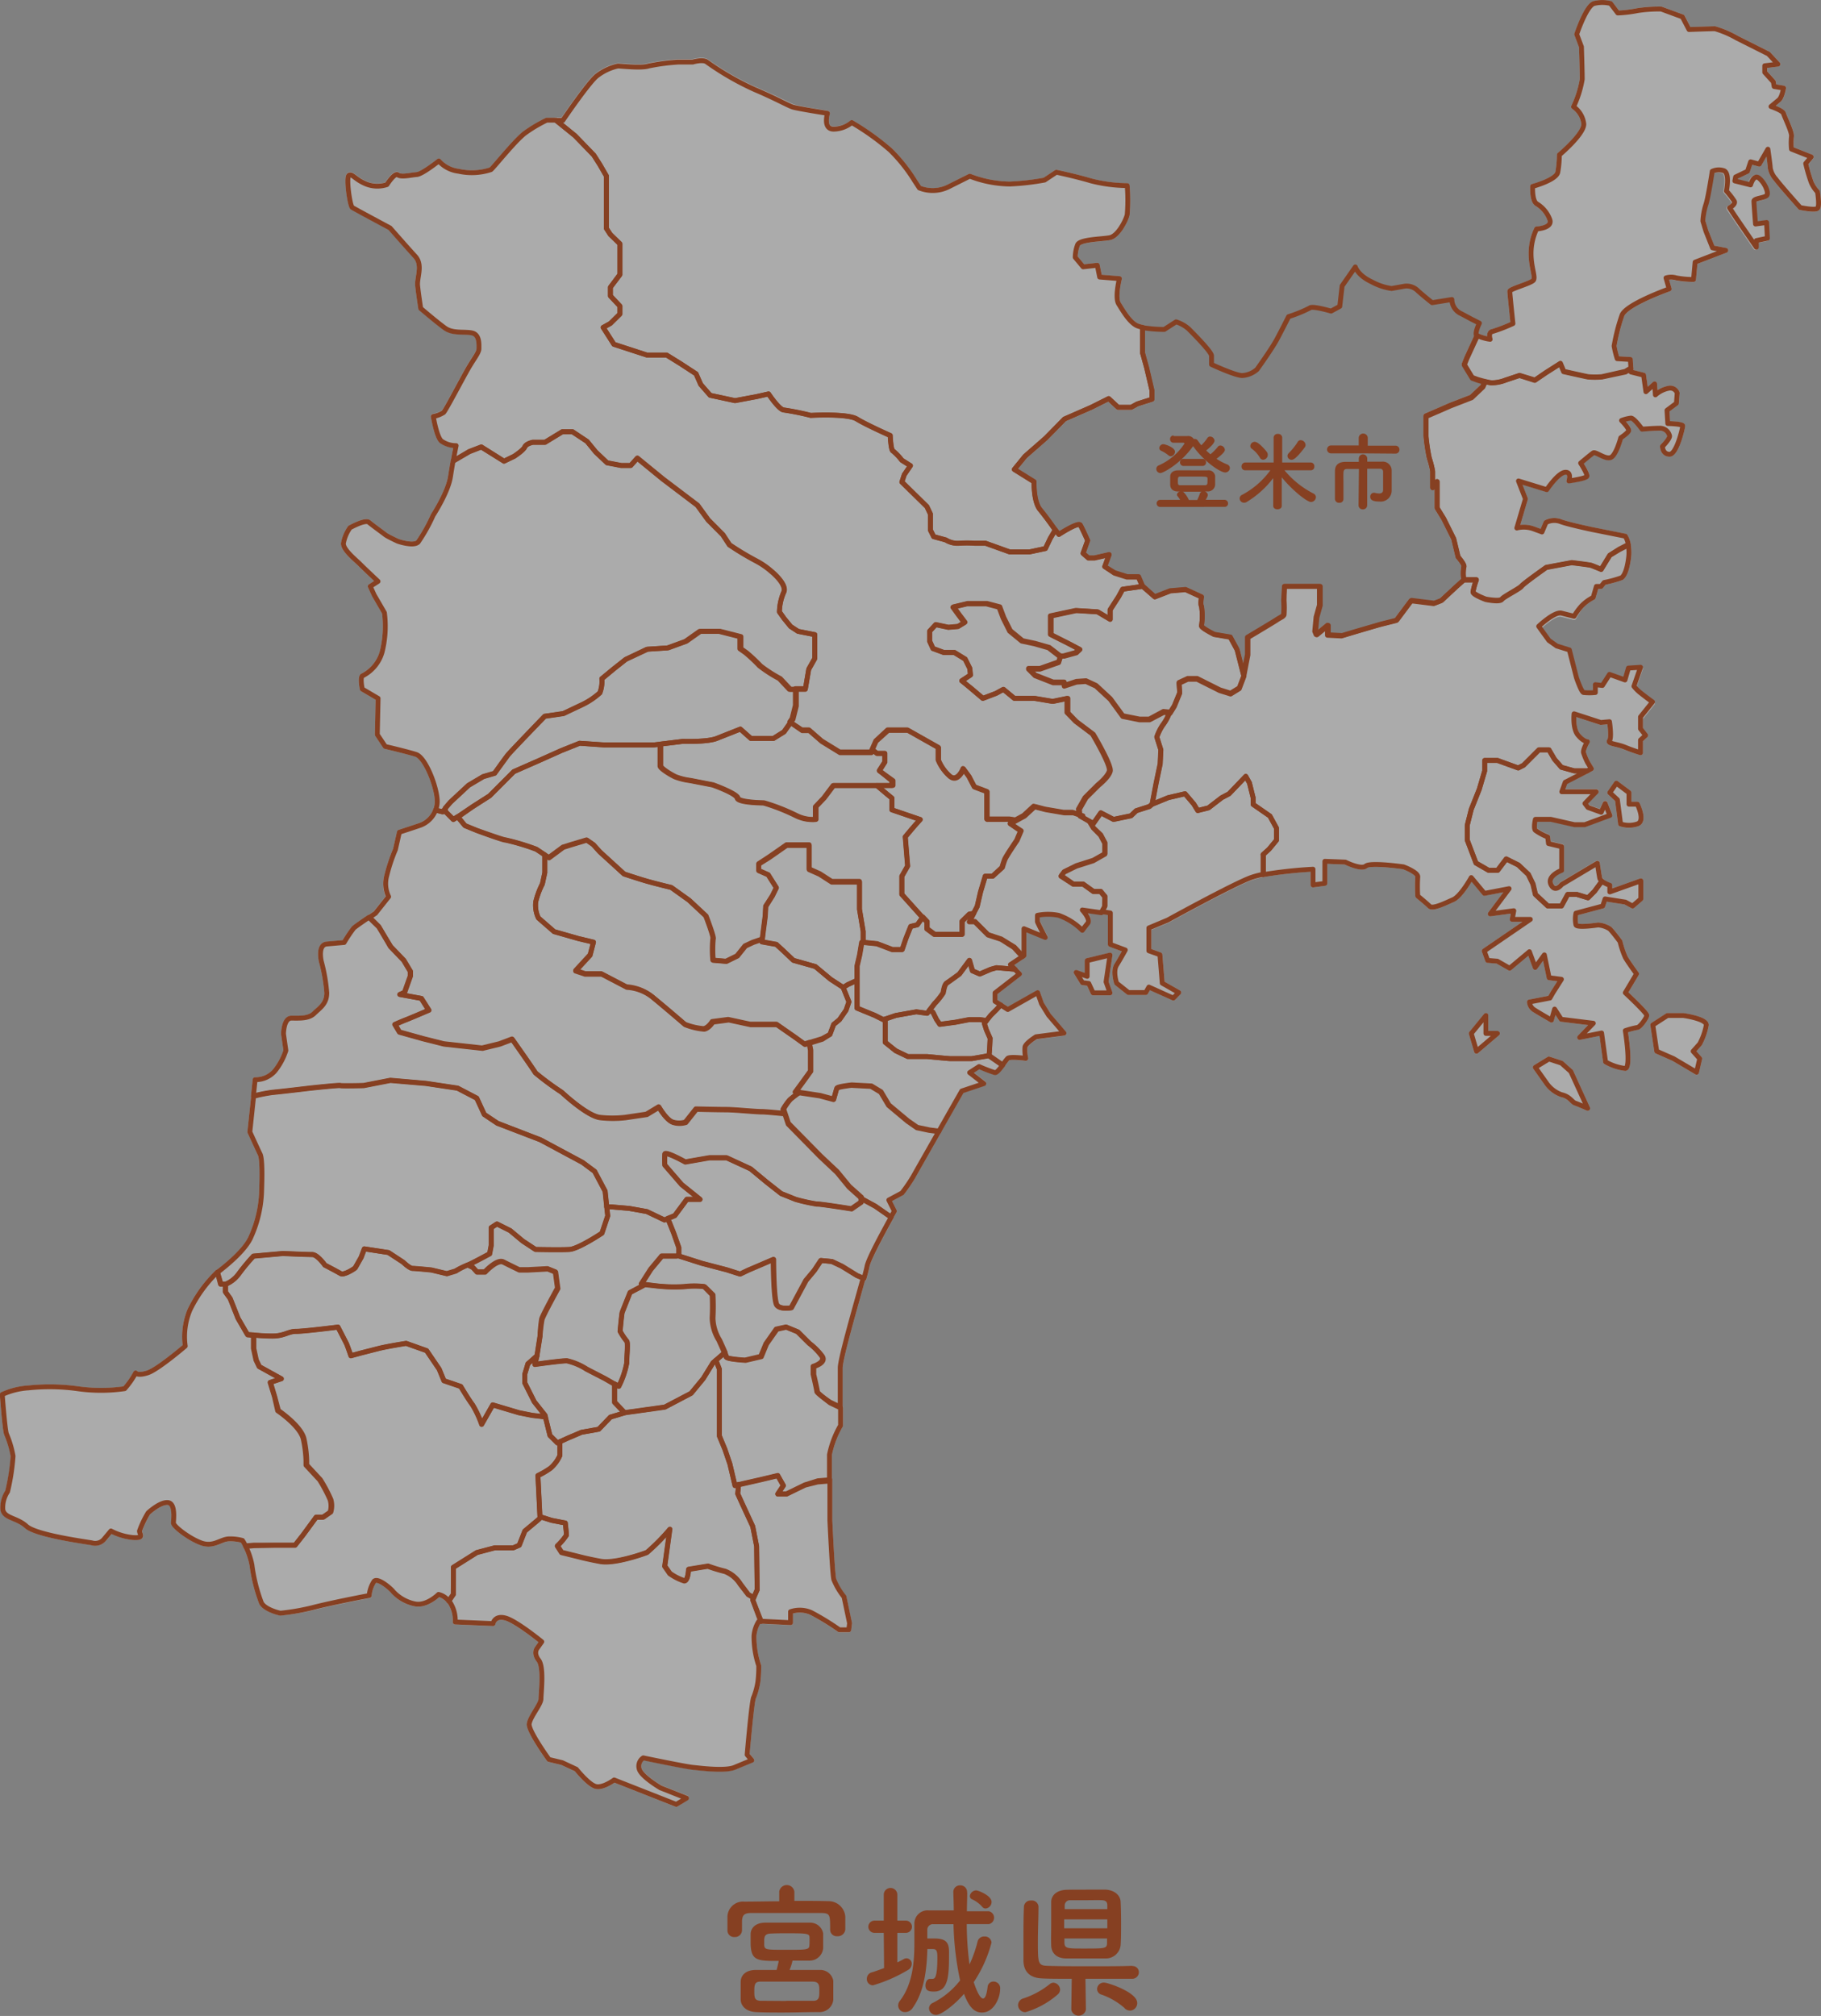 <svg xmlns="http://www.w3.org/2000/svg" viewBox="0 0 276.46 305.98"><rect x="0" y="0" width="276.46" height="305.98" fill="#808080" stroke="none"/><title>maps</title><g data-name="Layer 2"><g data-name="レイヤー 1"><g opacity=".34" fill="#fff" stroke="#fff" stroke-linecap="square" stroke-linejoin="round" stroke-width=".74"><path d="M34.26 194.91h.08a4.65 4.65 0 0 0 1.91-1.54 30.83 30.83 0 0 1 2.23-2.69l4.46-.4s3.67.16 4.46.16 1.92 1.56 1.92 1.56 1.83 1 2.36 1.28 2.18-.8 2.23-.88l.9-1.59.48-1.28 3.66.56 2.23 1.44s1 .95 1.44.95 2.87.24 2.87.24l2.33.56 1.33-.4A12.61 12.61 0 0 1 71 192c.56-.16 3.35-1.67 3.35-1.67l.24-1.28v-2.71l.87-.56 2 1 1.92 1.59 1.93 1.28s3.8.08 5.15 0 4.94-2.47 4.94-2.47l.88-2.64-.15-1.36-.25-2.38-1.59-3-1.83-1.35-6.41-3.45-6.53-2.49-2-1.34-1.14-2.47-2.91-1.52-4.79-.72-5.41-.46-4.06.8s-3.27.08-3.53 0-4.67.4-4.67.4-4 .48-5.66.64a23.58 23.58 0 0 0-2.85.57l-.57 5.41s1.31 2.87 1.55 3.35.36 2 .24 5.39a18.14 18.14 0 0 1-1.56 7.06c-.83 2.15-4.06 4.66-5.13 5.5l.53 1.83zm72.49 14.35l-1.84 2.24-4 2.1-6.1.85-2.13.64-1.77 1.83-2.63.48-2.07.88-1.2.54v2.09a5.49 5.49 0 0 1-1.43 1.92 12.68 12.68 0 0 1-1.91 1.11l.31 6.31h.15l1.61.51 2.07.4S86 232.8 86 233s-1.36 1.59-1.36 1.59l.64 1 2.59.64s1.15.32 3.3.72 6.46-1.12 7.07-1.36a31.27 31.27 0 0 0 3.47-3.51l-.77 5.58.77 1.12a8 8 0 0 0 2.21 1.12c.56 0 .64-1.76.64-1.76l2.94-.48a26.11 26.11 0 0 0 2.59.8 4.75 4.75 0 0 1 2.31 1.92l1.24 1.59.83.47.52-1.19-.08-6.62-.59-3-1.56-3.37-.72-1.59.13-1.41-.55.13-.77-3.27-.76-2.24-.83-2v-10.05l-.53-1.36-.46.4z"/><path d="M122.2 225.38l-2.79 1.36h-1.33l.85-1.28-.85-1.52-2.65.64-3.3.75-.13 1.41.72 1.59 1.56 3.37.59 3 .08 6.62-.52 1.19-.15.33 1 2.55.29.7 4.45.22v-1.68a4.41 4.41 0 0 1 3.11.12 40.3 40.3 0 0 1 4.3 2.64h1.43l.12-1-.84-3.95a10.73 10.73 0 0 1-1.55-2.63c-.24-1-.6-9-.6-9v-6.13l-1.82.15zm-39.4-10.3l.69 2.8 1.13 1.12.38-.18 1.2-.54 2.07-.88 2.63-.48 1.77-1.83 2.13-.64-1.51-1.6v-2.76l-1.44-.83-2.79-1.43a9.36 9.36 0 0 0-3-1.28c-1 0-4.86.56-4.86.56l.32-1.28-1.38 1.17-.48 1.6v1.27l1.44 2.88 1.64 2.07.06.23"/><path d="M38.54 202.66c.73.07 1.78.14 2.81.14 1.83 0 2.39-.71 3.59-.71s6.37-.64 6.37-.64l1.27 2.47c.16.32.69 1.88.69 1.88l1.62-.44 2.55-.65c1.28-.33 4.22-.79 4.22-.79l3.11 1.08 1.91 2.79.72 1.75 2.55.88s1.19 2 1.8 2.79a15.75 15.75 0 0 1 1.38 3l1.68-3 4 1.2 2 .4 2 .23-.06-.23-1.64-2.07-1.44-2.88v-1.27l.48-1.6 1.36-1.23.47-3a21.23 21.23 0 0 1 .24-2.55c.16-.64 2.41-4.71 2.41-4.71l-.34-2.47-1.19-.48-3 .16h-1.29l-2.41-1.19c-1-.48-2.79 1.51-2.79 1.51h-1.22l-.64-.72L71 192a12.61 12.61 0 0 0-1.81.95l-1.33.4-2.33-.56s-2.39-.24-2.87-.24-1.44-.95-1.44-.95L59 190.12l-3.66-.56-.48 1.28-.9 1.59c0 .08-1.7 1.2-2.23.88S49.32 192 49.32 192s-1.12-1.59-1.92-1.59-4.46-.16-4.46-.16l-4.46.4a30.83 30.83 0 0 0-2.23 2.69 4.65 4.65 0 0 1-1.91 1.54h-.08v1.27l.72 1 1.19 3 1.44 2.47s.37.05.93.1"/><path d="M68.83 239.58v-1.68l3.56-2.23 2.73-.72h2.79l.9-.4.85-2.15 2-1.68.46-.43h-.15l-.31-6.31a12.68 12.68 0 0 0 1.91-1.11 5.49 5.49 0 0 0 1.43-1.96v-2.09l-.38.18-1.13-1.12-.69-2.8-2-.23-2-.4-4-1.2-1.68 3a15.75 15.75 0 0 0-1.38-3c-.61-.79-1.8-2.79-1.8-2.79l-2.55-.88-.72-1.75-1.9-2.83-3.11-1.12s-2.94.46-4.22.79l-2.55.65-1.62.44s-.53-1.56-.69-1.88l-1.27-2.47s-5.18.65-6.37.64-1.76.71-3.59.71c-1 0-2.08-.07-2.81-.14v2.05l.38 1.76.48 1 3.33 1.83-1.66.56.64 2.16.56 2.11s3.5 2.35 3.9 4.35a18 18 0 0 1 .4 3.19v.72l2.07 2.23a23.56 23.56 0 0 1 1.59 3 3.38 3.38 0 0 1 0 1.92l-1.11.76H48L46 233l-1.19 1.51H38.5l-1.25.12a10.68 10.68 0 0 1 1 2.91 24.91 24.91 0 0 0 1.44 5.75c.6 1.07 2.87 1.55 2.87 1.55a35.1 35.1 0 0 0 5.49-.95c3.47-.84 8-1.68 8-1.68a4.72 4.72 0 0 1 .75-2.21c.6-.6 2.63 1.19 2.87 1.55a6.13 6.13 0 0 0 3.33 1.9c1.79.36 3.58-1.44 3.58-1.44a2.76 2.76 0 0 1 1.54 1l.69-1z"/><path d="M41.59 234.55h3.19L46 233l2-2.71h1l1.11-.76a3.38 3.38 0 0 0 0-1.92 23.56 23.56 0 0 0-1.59-3l-2.07-2.23v-.72a18 18 0 0 0-.4-3.19c-.4-2-3.9-4.35-3.9-4.35l-.48-2.12-.67-2.18 1.66-.56-3.33-1.83-.48-1-.38-1.76v-2.05c-.56 0-.93-.1-.93-.1l-1.44-2.47-1.19-3-.72-1v-1.27h-.72l-.47-1.7a20.21 20.21 0 0 0-4.16 5.73 10.55 10.55 0 0 0-.72 5.51s-4.18 3.59-5.74 4.07-1.79 0-1.79 0a12.48 12.48 0 0 1-1.67 2.39 25.22 25.22 0 0 1-7.17 0 31.18 31.18 0 0 0-7.41-.12 11.3 11.3 0 0 0-4 1s.4 5.38.64 6A14.84 14.84 0 0 1 2 221a32.12 32.12 0 0 1-.83 5.39 4.4 4.4 0 0 0-.72 2.75c.24 1.31 2.15 1.19 3.58 2.51s8.49 2.27 9.92 2.51a1.75 1.75 0 0 0 1.91-.59l1-1.2a9.19 9.19 0 0 0 3.34 1c1.8.12 1-.48 1-1a14.85 14.85 0 0 1 1.31-2.75s1.8-1.68 3-1.56.84 2.63.84 3.11 2.27 2.28 4.18 3 3-.59 4.3-.59a7.32 7.32 0 0 1 2 .23 10.57 10.57 0 0 1 .52.92l1.25-.12zm72.69 8.3l.15-.33-.83-.47-1.24-1.59a4.75 4.75 0 0 0-2.31-1.92 26.11 26.11 0 0 1-2.59-.8l-2.94.48s-.08 1.76-.64 1.76a8 8 0 0 1-2.21-1.12l-.77-1.12.77-5.58a31.27 31.27 0 0 1-3.47 3.51c-.61.24-4.91 1.75-7.07 1.36s-3.3-.72-3.3-.72l-2.59-.64-.64-1S86 233.28 86 233s-.16-1.84-.16-1.84l-2.07-.4-1.61-.51-.46.43-2 1.68-.85 2.15-.9.4h-2.83l-2.73.72-3.56 2.23v4.15l-.69 1a2.72 2.72 0 0 1 .25.32 5 5 0 0 1 .72 2.87l5.74.24s.23-1.32 1.91-.84 5.49 3.59 5.49 3.59l-.71 1s-.6.72.24 1.79.35 5 .35 5.87-1.67 2.75-1.79 3.83 3 5.38 3 5.38l2 .48 2.15 1s1.91 2.39 3 2.63 2.75-1 2.75-1l9.43 3.71 1.56-1-3.95-1.55s-2.86-1.68-3.22-2.82a1.5 1.5 0 0 1 .6-1.73s6.33 1.32 7.52 1.44 4.9.6 6.34 0 2.62-1.08 2.62-1.08l-.71-.84s.71-8.37 1-8.73a10.68 10.68 0 0 0 .64-2.4 18.45 18.45 0 0 0 .12-2.39 13.93 13.93 0 0 1-.72-4.55 4.87 4.87 0 0 1 .72-2.15h.33l-.29-.7zM98.2 183.9l-2.68-.48-2.85-.24h-.57l.15 1.36-.88 2.64s-3.58 2.39-4.94 2.47-5.15 0-5.15 0l-1.93-1.28-1.92-1.59-2-1-.87.56V189l-.24 1.28S71.54 191.79 71 192l.79.39.64.72h1.22s1.83-2 2.79-1.51l2.41 1.19h1.33l3-.16 1.19.48.34 2.47s-2.25 4.07-2.41 4.71a21.23 21.23 0 0 0-.3 2.51l-.47 3-.32 1.28s3.9-.56 4.86-.56a9.36 9.36 0 0 1 3 1.28l2.79 1.43 1.44.83.63.37a13.16 13.16 0 0 0 1.2-3.51c0-1 .24-3.11 0-3.35a8.67 8.67 0 0 1-1-1.51c0-.08.24-2.64.32-2.88s1.19-3 1.19-3l1.76-1 .46-.25-.46-.06 1.43-2.24 1.67-2h2.23l.32-.09v-1.14l-.79-2.23-.64-1.6-.28-.59-.47.19zm25.91 27.36c0-.24-.56-2.63-.56-2.63v-1.2s2-.56 1.28-1.6a9.84 9.84 0 0 0-1.91-1.91l-1.76-1.75-1.75-.72-1.46.32-1.57 2.23-.79 1.91-2.39.56s-2.79-.16-2.87-.48c0-.09-.14-.37-.28-.71l-1.36 1.19.53 1.36V218l.83 2 .76 2.24.77 3.27.55-.13 3.3-.75 2.65-.64.85 1.52-.85 1.28h1.33l2.79-1.36 1.91-.48 1.82-.15v-4a14.69 14.69 0 0 1 1.68-4.43v-2.77l-1.56-.75s-1.94-1.35-1.94-1.59z"/><path d="M95.67 196.18s-1.11 2.79-1.19 3-.32 2.8-.32 2.88a8.67 8.67 0 0 0 1 1.51c.24.24 0 2.31 0 3.35a13.16 13.16 0 0 1-1.2 3.51l-.63-.37v2.76l1.51 1.6 6.1-.85 4-2.1 1.84-2.24 1.48-2.39.46-.4 1.36-1.19c-.33-.76-.83-1.84-.83-1.84a6.65 6.65 0 0 1-1-3.35 33.05 33.05 0 0 0 0-3.51L107 195.3a12.55 12.55 0 0 0-3 0 24.2 24.2 0 0 1-4.3-.1l-1.81-.2-.46.25z"/><path d="M127.78 192.19l-1.52-.71-1.67-.16-1 1.51-1.27 1.52-2.23 4.15s-1.67.31-2.18-.4-.53-6.94-.53-6.94l-3.9 1.67-1.16.56-2-.64-3.82-1-3.51-1.11v-.09l-.32.09h-2.23l-1.67 2-1.43 2.24.46.06 1.77.23a24.2 24.2 0 0 0 4.3.1 12.55 12.55 0 0 1 3 0l1.24 1.28a33.05 33.05 0 0 1 0 3.51 6.65 6.65 0 0 0 1 3.35s.5 1.08.83 1.84c.14.34.26.62.28.71.08.32 2.87.48 2.87.48l2.39-.56.79-1.91 1.57-2.23 1.46-.32 1.75.72 1.76 1.75a9.84 9.84 0 0 1 1.91 1.91c.72 1-1.28 1.6-1.28 1.6v1.2s.56 2.39.56 2.63 2 1.59 2 1.59l1.56.75v-5.93c0-1.46 2.43-9.77 3.48-13.62l-1-.42z"/><path d="M131 182.06l-.3-.27v.67l-1.45 1s-5-.8-5.26-.72a27.58 27.58 0 0 1-3.21-.72l-2.2-.88-2.24-1.75-2.41-2-3.64-1.68h-2.59l-3.66.64s-3-1.68-3.11-1.2a11.24 11.24 0 0 0 0 1.68l2.55 3 2.79 2.23h-2l-1.83 2.47-1.08.45.28.59.64 1.6.79 2.23v1.28l3.51 1.11 3.82 1 2 .64 1.16-.56 3.9-1.67s0 6.22.53 6.94 2.18.4 2.18.4l2.23-4.15 1.27-1.52 1-1.51 1.67.16 1.52.71 2.31 1.44 1 .42c.25-.89.41-1.55.46-1.82.18-1.11 2.59-5.53 3.67-7.46l-2.4-1.67z"/><path d="M47 165.15s4.4-.48 4.67-.4 3.53 0 3.53 0l4.06-.8 5.42.48 4.79.72 2.91 1.52 1.14 2.47 2 1.34 6.53 2.52 6.38 3.43 1.83 1.35 1.59 3 .25 2.38h.57l2.85.24 2.68.48 2.7 1.27.47-.19 1.08-.45 1.83-2.47h2l-2.79-2.23-2.55-3a11.24 11.24 0 0 1 0-1.68c.08-.48 3.11 1.2 3.11 1.2l3.66-.64h2.63l3.64 1.68 2.41 2 2.24 1.75 2.2.88a27.58 27.58 0 0 0 3.21.72c.24-.08 5.26.72 5.26.72l1.45-1v-.67l-1.85-1.64-1.83-2.24-2.55-2.39-4.86-5-.52-1.55c-1.26-.12-2.86-.28-3.46-.28-1 0-4.06-.32-5.42-.32s-4.54-.08-4.54-.08l-1.59 2a3.36 3.36 0 0 1-1.91 0c-1-.32-2.15-2.32-2.15-2.32l-1.86 1.12-3.24.48a17.31 17.31 0 0 1-3.83 0c-2-.24-5.81-3.83-5.81-3.83a43 43 0 0 1-4-2.95c-.21-.4-3.53-5.11-3.53-5.11l-1.91.72-2.63.64-5.81-.64-3.19-.8-3.58-1-.68-1.08s1.08-.48 1.71-.72 3.43-1.45 3.43-1.45L64 151.55l-3.26-.6.71-.32.88-2.47v-.72l-1-1.68-2-2.07-1.83-3-1.5-1.45c-.87.59-2.1 1.43-2.32 1.66a22.14 22.14 0 0 0-1.44 2.15s-1.19.12-2.63.24-.83 2.63-.83 2.63a25.91 25.91 0 0 1 .83 4.79c0 1.68-1.07 2.27-1.91 3.11s-2.27.72-3.46.72-1.2 2.39-1.2 2.39l.36 2.52a9.69 9.69 0 0 1-1.67 3.11 3.86 3.86 0 0 1-3 1.31l-.26 2.49a23.58 23.58 0 0 1 2.85-.57c1.68-.16 5.68-.64 5.68-.64z"/><path d="M130.74 181.79l.3.27 1.83 1 2.4 1.67.51-.91-.84-1.68 2-1.08a24.28 24.28 0 0 0 1.72-2.51c.29-.53 2.13-3.76 3.9-6.87l-1.45-.19-1.85-.4-1.44-.95-2.87-2.4-1.19-2-1.46-.88-3-.16s-2.15.24-2.23.48-.48 1.67-.48 1.67l-2.07-.55-3.12-.48c-.64.47-1.23.92-1.42 1.11a9 9 0 0 0-1 1.44l.2.6.52 1.55 4.86 5 2.55 2.39 1.83 2.24 1.85 1.64"/><path d="M147.53 160.68h-3.27c-.24 0-3.53-.32-3.53-.32h-2.92l-1.83-.87-1.59-1.28v-3.54l-.32.11-1.28-.64-2.7-1.12v-4.2l-1.36.61-.72.44.88 2.2-.44 1.26-1 1.45-.88.72-.57 1.5-1.19.64-1.93.59.22 1.17v3.19l-1.32 1.83-1 1.36.57.08 3.12.48 2.07.55s.4-1.43.48-1.67 2.23-.48 2.23-.48l3 .16 1.46.88 1.19 2 2.87 2.4 1.44.95 1.85.4 1.45.19c1.78-3.15 3.51-6.17 3.51-6.17l3.34-1.12-2.15-1.67 1.43-.92a22.8 22.8 0 0 0 2.39.92c.28 0 .75-.54 1.17-1.11l-2.08-1.45z"/><path d="M123.78 146.71l-3.33-1-1.52-1.43-1.07-1-2.19-.4v-.39l-1.4.47-1.18.56-1.21 1.5-1.67.83-2-.18a18.42 18.42 0 0 1 0-3.24c.19-.19-1.08-3.48-1.08-3.48l-2.55-2.37-2.71-1.95s-2.37-.56-3.69-.94-3.48-1.1-3.48-1.1l-3.67-3.35-1-1.12-1-.69-2.31.69-1.27.4-2.15 1.6-.59-.39v2.7l-.37 1.7a12.21 12.21 0 0 0-1 2.69 4.39 4.39 0 0 0 .4 2.47l2.38 2.08 3.71 1.06 2.27.53-.51 2.04-2.2 2.39 1.43.48h2.55l3.83 2a6.92 6.92 0 0 1 4.11 1.68c2.12 1.71 4.73 3.95 4.73 3.95a10 10 0 0 0 2.87.68c.71-.12 1.32-1.08 1.32-1.08l2.42-.32 3.32.72h4l2.87 2 1.38 1 .7-.21 1.93-.59 1.15-.7.56-1.51.88-.72 1-1.45.44-1.26-.88-2.2-1.91-1.23z"/><path d="M136.93 135.75V133l.88-1.55-.36-4.43.78-.93c.78-.93 1.49-1.7 1.49-1.7l-4.3-1.47v-1.78l-.71-.58-1.56-1.32h-6.69l-1.43 1.9-1.25 1.31v1.94a5.7 5.7 0 0 1-3-.6 31.13 31.13 0 0 0-4.87-1.92s-3.83 0-4-.73-3.72-2-3.77-2l-3.4-.66a10.34 10.34 0 0 1-2.27-.56c-.71-.34-2.27-1.29-2.27-1.65v-3.31l-1 .12h-7.51l-3.69-.26-2.8 1.12-3.2 1.43-4 1.76-3.66 3.67-2.58 1.65-2 1.4-.23.14 1.1 1.35 1.81.75a44 44 0 0 0 4.33 1.43 35.85 35.85 0 0 1 4.7 1.41l1.32.89.59.39 2.15-1.6 1.27-.4 2.31-.69 1 .69 1 1.12 3.67 3.35s2.15.72 3.48 1.1 3.69.94 3.69.94l2.71 1.95 2.55 2.37s1.27 3.29 1.08 3.48a18.42 18.42 0 0 0 0 3.24l2 .18 1.67-.83 1.21-1.5 1.18-.56 1.4-.47.12-1 .32-2.48.08-1.51 1-1.6.6-1.23-.87-1.36-.4-.64-1.43-.64v-1l1.59-1 2.63-1.84h3.43v3.67l1.59.72 1.83 1.18h4.22V138l.56 3.35v1.7l2.07.21 2.31.88h1.51l.56-1.65.74-1.86 1-.24.83-1.17-.36-.39z"/><path d="M71.75 122.45l2.58-1.65 3.67-3.67 4-1.76 3.19-1.43 2.8-1.12 3.73.24h7.62l1-.12 3.35-.41s3.66.13 5.1-.43l3.62-1.43 1.59 1.43h3.41l1.62-1 1-1.42.35-.51.5-2v-2.54h-.9l-1.53-1.63a20.41 20.41 0 0 1-3-1.94 26.86 26.86 0 0 0-2.13-1.94l-.85-.6v-1.89l-3.14-.8h-3l-2.14 1.51-2.74 1-3.12.2-3.33 1.55-1.83 1.42-1.81 1.49a4.8 4.8 0 0 1-.3 2.14 11.25 11.25 0 0 1-2.54 1.73l-3 1.42-2.83.41s-5.2 5.39-5.61 5.9-2 2.75-2 2.75l-1.73.51-2.23 1.32-2.74 2.55-.76.87v.55l.42.42.77.78.65-.4.23-.14zm56.26 27.42l.72-.43 1.36-.62v-2.18l.39-1.67.32-1.92.24.03v-1.7l-.56-3.35v-4.25h-4.22l-1.83-1.18-1.59-.72v-3.66h-3.43l-2.63 1.83-1.59 1.04v1.03l1.43.64.4.64.84 1.32-.6 1.23-1.03 1.6-.08 1.51-.32 2.48-.12 1.04-.04.39 2.19.4 1.07.96 1.52 1.43 3.33.95 2.32 1.93 1.91 1.23"/><path d="M154 143.75l-2-1.23-2-.66-2-2h-.81l.65-1.24-.65.1-1.09 1.08v2h-4.19l-1.14-.84v-1.08l-.65-.69-.83 1.17-1 .24-.74 1.86-.56 1.65h-1.51l-2.31-.88-2.07-.21h-.24l-.32 1.92-.39 1.67V153l2.7 1.12 1.28.64.32-.11 1.59-.53 3.11-.56 1.64.24.37-.49.77-1a10.09 10.09 0 0 0 1.28-1.6c.08-.32.19-1.28.57-1.51s1.9-1.36 1.9-1.36l1.53-2.08.46 1.6 1.11.48 1.68-.72.87-.24 2.79.24-.72-.72 1.94-1.29-.2-.14zm-3.6 10.39l-.63.78-.33.42.32 1 .56 1.27-.08 1.6-.08 1 2.08 1.45a9.19 9.19 0 0 1 .75-1c.35-.32 2.74 0 2.74 0a5.69 5.69 0 0 1-.12-1.71c.12-.6 1.68-1.56 1.68-1.56l4.24-.56-2.33-2.71-1.08-1.75-.59-1.68-4.53 2.53-1.06-.66-.66.7z"/><path d="M149.88 124.39v-4.19l-1.91-.72-.82-1.58-.86-1.17s-.83 2.1-2 1.17a6.57 6.57 0 0 1-1.79-2.49v-1.91l-4.66-2.64h-3l-1.84 1.67-.56 1.26.68.54h1.2v1.32l-.84 1.32 1.91 1.55v.72h-2.27l1.56 1.32.71.58v1.78l4.3 1.47s-.71.77-1.49 1.7l-.78.93.36 4.43-.88 1.55v2.75l2.79 3.11.36.39.65.69V141l1.14.84h4.19v-2l1.09-1.08.65-.1.57-1.09.51-2.21.71-2.38h1.12l1.42-1.32s.2-.72.4-1.22 1.83-2.9 1.83-2.9l.61-1.43-1.6-1.11.91-.49-.91-.14z"/><path d="M117.38 112.1H114l-1.61-1.43-3.62 1.43c-1.44.56-5.1.43-5.1.43l-3.35.41v3.31c0 .36 1.56 1.31 2.27 1.65a10.34 10.34 0 0 0 2.27.56l3.4.66s3.65 1.32 3.77 2 4 .73 4 .73a31.13 31.13 0 0 1 4.87 1.92 5.7 5.7 0 0 0 3 .6v-1.94l1.25-1.31 1.43-1.9h9v-.72l-2.07-1.5.84-1.32v-1.32h-1.2l-.68-.54-.18.42h-4.75l-2.75-1.68-1.91-1.67h-1.08l-1.83-1.2-1 1.42zm50.34 24.02l-.65-.78H166l-1.55-1.12h-1.5l-1.88-1.22.46-.61 1.85-.92 2.57-.81 1.77-1V128l-.65-1.22-1.07-1.09-.61-1-1.42-.82v-.14l-1-.34h-1.37l-2.81-.49-1.71-.43-1.53 1.4-1.23.68-.91.49 1.63 1.07-.61 1.43s-1.62 2.39-1.83 2.9-.4 1.22-.4 1.22l-1.49 1.34h-1.12l-.71 2.38-.51 2.21-.57 1.09-.65 1.24h.85l2 2 2 .66 1.93 1.23 1.12 1.22.2.14.21-.14v-4.13l3.23 1.31s-1.19-2.27-1.19-2.39v-1a8.47 8.47 0 0 1 3.22 0 9.51 9.51 0 0 1 3.59 2.28s.35-.48.83-1.08-.83-2-.83-2l2.89.41.49-.89z"/><path d="M73.07 67.83L76.52 70l1.53-.71s1.42-.91 1.62-1.42 1.22-.72 1.22-.72h1.85l2.63-1.6h1.54L89.13 67l1.32 1.63 1.72 1.63 2.14.41h1.42l1-1.12 3.85 3.15 5.28 4 1.63 2.24 2.23 2.24 1 1.53a43.3 43.3 0 0 0 4.06 2.44 11.83 11.83 0 0 1 2.24 1.52s2.54 2 1.93 3.26a7.79 7.79 0 0 0-.61 3l.71 1 1 1.22 1.12.73 2.54.49v3.56l-.92 1.63-.51 3.06h-1.53v2.54l-.5 2-.35.51 1.83 1.2h1.08l1.91 1.67 2.75 1.68h4.75l.18-.42.56-1.26 1.79-1.67h3l4.66 2.64v1.91a6.57 6.57 0 0 0 1.79 2.49c1.2.93 2-1.17 2-1.17l.86 1.17.82 1.58 1.91.72v4.19h3.46l.91.14 1.23-.68 1.53-1.4 1.71.43 2.81.49h1.37l1 .34-.09-.83 1-1.74 1.93-1.92s1.53-1.22 1.76-2.14-2.57-5.59-2.57-5.59l-2.57-1.94-1.29-1.32V106l-2.24.46L157 106h-3l-1.63-1.37-1.12.61-2 .76-1.73-1.47-1.52-1.19 1.32-.87-.1-1-.71-1.42-1.63-1h-1.62l-1.63-.6-.51-1.12v-1.5l.92-1 1.93.4 1.42-.1 1-.61-.92-1.22-.81-1.12 2.13-.51h2.95l1.93.51.61 1.63 1 2 1.84 1.51 1.93.41 2.13.61 1.7 1.31v-.09h.56l1.85-.51.54-.51-1.73-.91-2.64-1.33v-2.83l3.83-.81 3.28.2 1.95 1.14v-1.44l1.29-2 .61-1.12 3-.43-.6-1.4h-1.73L169.2 87l-1.48-1 .67-1.83-2.24.51h-.91l-.81-.71.71-1.94s-.82-1.83-1.12-2.34-3.25 1.43-3.25 1.43l-.55-.7-.77 1.31-.73 1.53-2.42.5h-3l-3.65-1.31h-1.62a16.8 16.8 0 0 0-2.44 0 3.52 3.52 0 0 1-2-.51l-1.83-.51-.5-1V78l-.53-1.12-2.5-2.44-1.3-1.28.36-1.11.94-1.37-1.3-.82a8.67 8.67 0 0 0-1.36-1.42c-.31-.11-.41-2.34-.41-2.34s-3.66-1.63-5.07-2.5-7-.56-7-.56a40.79 40.79 0 0 0-4.07-.81c-.71 0-2.33-2.44-2.33-2.44l-1.83.4-3.26.61-3.78-.8-1.42-1.63-.71-1.63-2.34-1.52-2.13-1.33h-3l-5-1.62-1.62-2.55 1.1-.61 1.44-1.42v-1.24l-1.44-1.52V43.6l1.44-1.93V37l-1.44-1.39-.6-.91v-7.99l-1-1.73-.92-1.43-2.88-2.95-2.89-2.35H83a20.24 20.24 0 0 0-3.35 2c-1.55 1.2-4.77 5.27-5.13 5.51a9.39 9.39 0 0 1-4.9.23 4.73 4.73 0 0 1-3-1.55s-2.51 2-3.34 2.06-2.39.45-2.87 0-1.67 1.48-1.67 1.48a4.64 4.64 0 0 1-3.23-.12c-1.67-.72-2-1.56-2.51-1.32s.12 4.67.48 4.91 5.73 3.11 5.73 3.11 2.63 3 3.83 4.31.24 3.23.36 4.43.47 3.47.47 3.47 2.51 2.15 3.71 3 2.86.48 4.06.72 1.07 1.79 1.07 2.39-.71 1.43-1.55 2.87-3.46 6.46-3.82 6.82a4.35 4.35 0 0 1-1.56.6s.48 3 1.2 3.71a3.81 3.81 0 0 0 2.27.72s-.21 1-.45 2.33l2.46-1.46z"/><path d="M67.64 122.64l.76-.87 2.74-2.55 2.23-1.32 1.73-.51 2-2.75c.37-.51 5.61-5.9 5.61-5.9l2.83-.41 3-1.42a11.25 11.25 0 0 0 2.54-1.73 4.8 4.8 0 0 0 .3-2.14l1.83-1.53 1.79-1.42 3.18-1.53 3.12-.2 2.74-1 2.14-1.51h3l3.14.8v1.83l.85.6a26.86 26.86 0 0 1 2.13 1.94 20.41 20.41 0 0 0 3 1.94l1.53 1.63h2.43l.51-3.06.92-1.63v-3.58l-2.54-.49-1.12-.73-1-1.22-.71-1a7.79 7.79 0 0 1 .61-3c.61-1.22-1.93-3.26-1.93-3.26a11.83 11.83 0 0 0-2.24-1.52 43.3 43.3 0 0 1-4.06-2.44l-1-1.53-2.23-2.24-1.63-2.24-5.28-4-3.85-3.15-1 1.12h-1.4l-2.14-.41-1.72-1.63L89.13 67l-2.22-1.5h-1.54l-2.63 1.6h-1.85s-1 .21-1.22.72-1.62 1.42-1.62 1.42l-1.53.76-3.45-2.13-1.83.71L68.78 70c-.13.7-.26 1.51-.39 2.33-.36 2.4-2.63 5.87-2.63 5.87a25.44 25.44 0 0 1-2.27 4.07c-.71.71-3.1-.12-3.1-.12s-1.56-.72-1.91-1-1.92-1.4-2.48-1.88-2.87.84-2.87.84a5.91 5.91 0 0 0-1 2.39c0 1 1.92 2.52 2.51 3.12s2.75 2.63 2.75 2.63l-1.18.75.59 1.31L58.36 93a16 16 0 0 1-.36 6 5.8 5.8 0 0 1-3 3.59c-.36.36 0 2 0 2l2.4 1.41-.12 5.5 1.2 1.8s3.1.72 4.66 1.19 3.46 5.63 3.22 7.54a4.31 4.31 0 0 1-.23.94l1.05.26zm106.84-13.49H173l-2.54-.51-1.9-2.6-2.16-2-1.53-.72-1.45.11-1.85.61v-.51h-1.68l-2.74-1.08-1-1h1.73l2.84-1 .28-.88-1.7-1.31-2.13-.61-1.93-.41-1.84-1.51-1-2-.61-1.63-1.93-.51h-2.95l-2.13.51.81 1.12.92 1.22-1 .61-1.42.1-1.93-.4-.92 1v1.51l.51 1.12 1.63.6H145l1.63 1 .71 1.42.1 1-1.32.87 1.42 1.23 1.73 1.47 2-.76 1.12-.61L154 106h3.15l2.74.46 2.24-.46v2.19l1.29 1.32 2.57 1.94s2.8 4.68 2.57 5.59-1.76 2.14-1.76 2.14l-1.93 1.92-1 1.74.09.83.44.14-.44-.14v.14l1.42.82.61.35 1.12-1.63 1.93 1 2.64-.56.81-.76 2-.64.41-.36.61-3.21.61-2.92.1-2.13-.61-1.94a7.58 7.58 0 0 1 .92-1.83 7 7 0 0 0 .91-1.63l.19-.3-1-.1z"/><path d="M244.39 84.31l-1.31 2.14s-1.22-.51-1.52-.61-2.95-.41-2.95-.41l-3.86.71S231.29 88.59 231 89s-2.64 1.55-3 2-2.44 0-2.44 0-1.93-.72-1.93-1.12a10.69 10.69 0 0 1 .51-1.83h-1.93l-1.12 1-2.34 2.14-1.11.43-3.46-.43-2.24 3-2.43.61c-.41.11-3.87 1.14-3.87 1.14l-2 .59-2.11-.1V94.9l-1.73 1.42-.2-.49.2-2.15.51-1.84V89H195l-.05 2.14a15.39 15.39 0 0 1 0 2.16c-.1.3-.51.41-1.12.81s-4.37 2.65-4.37 2.65v2.64l-.23 1.18-.37 1.92-.72 1.89-1.32.82-1.63-.51-3.45-1.73h-1.42l-1.32.61.1 1.53-.82 2-.62 1-.19.3a7 7 0 0 1-.91 1.63 7.58 7.58 0 0 0-.92 1.83l.61 1.94-.1 2.13-.61 2.92-.61 3.21 2.44-1 2.54-.6 1.32 1.56.61 1 1.63-.41 2-1.54 1.12-.6 2.54-2.64.56 1 .56 2.26v1l2.54 1.75 1 1.84v1.83l-1.12 1.37-.91.81v3.06a68.83 68.83 0 0 1 7.58-.84v2.4l1.8-.24v-3.35l3.1.12s2.39 1.19 3.11.6 5.73.12 5.73.12 2.27.83 2.16 1.55a22.09 22.09 0 0 0 0 2.87s1.31 1.08 1.79 1.56 2.39-.48 3.58-1 2.75-3.35 2.75-3.35l2 2.39 3.75-.71-2.87 3.82 3.58-.47-.24 1.31h2.75l-7 4.79.52 1.43 1.47.12 1.87 1.08 3-2.51.88 2.39 1.39-1.91.72 3.47 1.87.24-1.27 2-.48.84-3.11.6a1.53 1.53 0 0 0 .74 1.19c.73.48 2.61 1.56 2.61 1.56l.48-1.68 1 1.56 4.87.6-2.08 2.15 3.34-.68.6 4.39a7.8 7.8 0 0 0 3 1c.92-.12 0-5.75 0-5.75a13.05 13.05 0 0 1 1.83-.47c.36 0 1.43-1.44 1.43-1.84s-3.26-3.43-3.26-3.43l1.71-2.87s-1.31-1.8-1.71-2.51a14.16 14.16 0 0 1-.8-2.4s-1.07-1.43-1.55-1.91a3.76 3.76 0 0 0-1.79-.6s-3.11.48-3.35 0a4.32 4.32 0 0 1 0-1.79l4.06-1.08.36-1.08 3.07.48 1.11.6 1.25-1.08v-2.75l-4.71 1.67v-.95a5.06 5.06 0 0 1-1.18-.59l-.34.37-.81 1.12-1 1-1.67-.51H238l-.94 1.74H235l-1.87-1.74-.37-1.59-.71-1.46-1.52-1.43-1.83-.91-1.31 1.73H226l-1.92-1.14-1.33-3.51v-2.2l.61-2.44 1.22-3 .82-2.79v-1.6h1.94l3.14 1.14.81-.41 2.34-2.34h1.52l.83 1.42 1.08 1.22 1.94.51h2l.6-.31-.6-1a10.76 10.76 0 0 1-.59-1.44c-.12-.47.59-1.67.59-1.67s-.59 0-1.43-1-.6-3.23-.6-3.23l4.06 1.32 1.32-.12s.36 2.39 0 2.87 1.07.48 2.35 1 2.36.83 2.36.83v-1.91l.78-.72-.78-1V109l1.82-2.27s-1-.72-1.82-1.39a5.29 5.29 0 0 1-1-1l1-2.87-1.84.12-.52 1.8-2.35-.84-1.08 1.67-1.07-.12v1.2a8.73 8.73 0 0 1-1.79 0c-.36-.12-1.08-2.27-1.08-2.27l-1.07-4.19-1.92-.6-1.19-.84-1.55-2.15s2.39-2.28 3.46-2 1.91.48 1.91.48a10.27 10.27 0 0 1 1.12-1.73 6.58 6.58 0 0 1 1.79-1.32l.48-1.67h.71l.48-.6a18 18 0 0 0 2.63-.72c.36-.24.84-1.08 1.08-3.11a6 6 0 0 0-.06-1.85l-1.38.71z"/><path d="M186.78 96.73l-2.44-.41s-2-1-1.93-1.32a9.42 9.42 0 0 0 0-3c-.2-.31 0-1.43 0-1.43L180 89.5l-2.33.21-2.34.91-1.87-1.62-3 .43-.61 1.12-1.29 2V94l-1.86-1.12-3.28-.2-3.83.81v2.85l2.64 1.33 1.73.91-.54.51-1.85.51H161v.09l-.28.88-2.84 1h-1.73l1 1 2.74 1.08h1.68v.51l1.85-.61 1.45-.11 1.53.72 2.16 2 1.9 2.6 2.54.51h1.52l2.14-1.12 1 .1.62-1 .82-2-.1-1.53 1.32-.61h1.42l3.45 1.73 1.63.51 1.32-.82.72-1.89-1-3.91zm56.4-39.49a14 14 0 0 1-2.09 0c-.55-.1-3.7-.81-3.7-.81l-.51-1.22-2.23 1.42-1.65 1.12-2.32-.75-2.13.71a5.86 5.86 0 0 1-2.14.41c-.3 0-.67-.12-1-.2l-.31.71-1.72 1.62-3.15 1.23-1.63.71-2.13.91v3.1a27.34 27.34 0 0 0 .5 3.35 13.79 13.79 0 0 1 .51 2V74l.68-.91v4l1 1.62 1.52 3.06.66 2.75s1.07 1.22.87 1.52a5.93 5.93 0 0 0 0 1.94h1.93a10.69 10.69 0 0 0-.51 1.83c0 .4 1.93 1.12 1.93 1.12s2.14.4 2.44 0 2.64-1.58 3-2 3.76-2.83 3.76-2.83l3.86-.71s2.64.31 2.95.41 1.52.61 1.52.61l1.31-2.14 1.43-.91 1.38-.71a3.53 3.53 0 0 0-.46-1.26l-5-1s-3.46-.72-4.78-1.2a2.72 2.72 0 0 0-2.27.12l-.6 1.44-1.31-.48a4.35 4.35 0 0 0-2.51-.12l1.31-4.43-1.07-2.75 4.3 1.32s1.67-2.52 2.75-2.64.6 1.32.6 1.32 2.62-.36 2.74-.72-.95-2-.95-2 1.55-1.32 1.91-1.56 1.79 1 2.63.72 1.55-3 1.55-3 1.08-.72 1.2-1.08-1.08-1.55-1.08-1.55a6 6 0 0 1 1.43-.36c.48 0 1.68 1.67 1.68 1.67S251 65 251.92 65a1.48 1.48 0 0 1 1.55 1.2c0 .48-1.08 1.56-1.08 1.56s0 1.19 1.08 1.19 2-4 2-4.3-2.27-.36-2.27-.36l-.12-2 1.43-1.08.12-1.55a1.12 1.12 0 0 0-1.31-.72 4.28 4.28 0 0 0-2 1l-.12-1.68-1.32 1.2-.35-2.51-1.92-.48v-.5l-.84.51z"/><path d="M275.93 29.14a5 5 0 0 1-.93-1.44 25.82 25.82 0 0 1-.84-2.87l.84-1-3-1.2a9.35 9.35 0 0 1 0-1.91c.12-.6-1.08-3-1.2-3.47s-1.91-1.08-1.91-1.08l1.2-1c.48-.4.71-1.8.71-1.8l-1.43-.24-.12-.72-1.31-1.43v-1l2-.24-1.44-1.55-4.78-2.4a15.29 15.29 0 0 0-3.34-1.43c-.72 0-3.94.12-3.94.12l-1-1.92-3.23-1.2a21.94 21.94 0 0 0-3.58.24 19.21 19.21 0 0 1-3 .36L244.51.54a5.18 5.18 0 0 0-2.51 0c-1.2.36-2.63 4.66-2.63 4.66l.72 1.92s.12 3.59.12 4.9a15.55 15.55 0 0 1-1.32 4.19 3.71 3.71 0 0 1 1.56 2.64c0 1.55-3.71 4.66-3.71 4.66a15.71 15.71 0 0 1-.24 2.63c-.24 1.2-3.82 2.16-3.82 2.16s-.12 2.15.6 2.63a4.68 4.68 0 0 1 2 2.39c.48 1.32-2 1.44-2 1.44a8.55 8.55 0 0 0-.84 3.71c0 2.15.72 3.59.36 4.07s-3.59 1.31-3.59 1.67.48 4.91.48 4.91a24.89 24.89 0 0 1-3.1 1.2c-.72.12-.36 1.19-.36 1.19a6.82 6.82 0 0 1-2-.6l-1.55 3.38-.4 1 1.22 2 .81.31s.53.16 1.12.31c.34.08.71.16 1 .2a5.86 5.86 0 0 0 2.14-.41l2.13-.71 2.34.71 1.63-1.12 2.23-1.42.51 1.22s3.15.71 3.7.81a14 14 0 0 0 2.09 0l3.56-.81.84-.51-.08-1.3-2-.12a14.74 14.74 0 0 1-.47-1.91 28.86 28.86 0 0 1 1.19-4.67c.6-1.67 7.17-4 7.17-4l-.48-1.67a2.73 2.73 0 0 1 1.56 0 14 14 0 0 0 2.62.24l.24-2.63L262 38l-2-.37-1-2.51-.47-1.56a9.45 9.45 0 0 1 .36-2.51c.35-1.08.95-5 .95-5a2.43 2.43 0 0 1 1.67-.11c1.08.23.48 3.11.48 3.11a11.83 11.83 0 0 1 1.2 1.55c.24.48-.72 1-.72 1s.36.6 1.43 2.15 2.63 3.83 2.63 3.83v-1l1.68-.35-.12-2.4-1.68.24s-.24-3-.24-3.47 1.8-.48 2-1-.36-1.79-1.2-2.51-1.31 1-1.31 1l-2.39-.6.12-.6 1.91-.89.48-1.43 1.31.36 1.31-2.28s.36 2.52.36 2.88a3.42 3.42 0 0 0 .84 1.67c.6.84 3.7 4.31 3.7 4.31s2.27.48 2.63.12 0-2.49 0-2.49zm-38.87 87.33l-1.06-1.22-.83-1.42h-1.52l-2.34 2.34-.81.41-3.14-1.14h-1.96V117l-.82 2.79-1.22 3-.61 2.44v2.2l1.33 3.51 1.93 1.12h1.33l1.31-1.73 1.83.91 1.52 1.43.71 1.46.37 1.59 1.87 1.74h2.11l.94-1.74h1.42l1.67.51 1-1 .81-1.12.34-.37a.88.88 0 0 1-.37-.49c-.12-.6-.36-2.27-.36-2.27l-5.42 3.23s-1 1.31-1.63 0 1.63-2.16 1.63-2.16v-3.59l-2-.48-.12-1a8.28 8.28 0 0 1-1.87-1c-.32-.36 0-1.67 0-1.67h2.35l3.58.81h1.56l3.82-1.41-.72-1.81-.6 1.33-2-.72-.47-.61 1.71-1.78h-5.22l.52-1.44L241 117h-2zm-86.66 30.65l-1.68.72-1.11-.48-.46-1.6-1.53 2.08s-1.52 1.12-1.9 1.36-.49 1.19-.57 1.51a10.09 10.09 0 0 1-1.28 1.6l-.77 1 .54.33.55 1.12.49.72 2.38-.32 2.09-.4h1.57l1.05.14.63-.78.87-.88.66-.7-.86-.53v-1.32l3.71-2.87-.72-.72-2.79-.24zm-91.13-3.43l2 2.07 1 1.68v.72l-.88 2.47-.71.32 3.26.6 1.12 1.78s-2.79 1.21-3.43 1.45-1.71.72-1.71.72l.68 1.11 3.58 1 3.19.8 5.81.64 2.63-.64 1.91-.72s3.32 4.71 3.53 5.11a43 43 0 0 0 4 2.95s3.82 3.59 5.81 3.83a17.31 17.31 0 0 0 3.83 0l3.24-.48 1.86-1.12s1.11 2 2.15 2.32a3.36 3.36 0 0 0 1.91 0l1.59-2s3.19.08 4.54.08 4.38.32 5.42.32c.6 0 2.2.16 3.46.28l-.2-.6a9 9 0 0 1 1-1.44c.19-.19.78-.64 1.42-1.11l-.57-.08 1-1.36 1.32-1.83v-3.19l-.22-1.17-.7.21-1.38-1-2.87-2h-4l-3.32-.72-2.42.32s-.61 1-1.32 1.08a10 10 0 0 1-2.87-.68s-2.61-2.24-4.73-3.95a6.92 6.92 0 0 0-4.11-1.68l-3.83-2h-2.44l-1.43-.48 2.2-2.39.51-1.92-2.27-.53-3.71-1.06-2.38-2.08a4.39 4.39 0 0 1-.4-2.47 12.21 12.21 0 0 1 1-2.69l.37-1.7v-2.7l-1.32-.89a35.85 35.85 0 0 0-4.7-1.41 44 44 0 0 1-4.33-1.43l-1.81-.75-1.07-1.28-.65.4-1.19-1.2h-.46l-1.05-.26a3.89 3.89 0 0 1-2.28 2.29c-1 .36-3.22 1.08-3.22 1.08l-.6 2.63a25.79 25.79 0 0 0-1.31 3.95 4.58 4.58 0 0 0 .23 3.23l-2 2.52-.9.61 1.42 1.42z"/><path d="M134.39 158.21l1.59 1.28 1.83.87h2.92s3.29.32 3.53.32h3.27l2.63-.48.08-1 .08-1.6-.56-1.27-.32-1 .33-.42-1.05-.14h-1.57l-2.09.4-2.38.32-.49-.72-.55-1.12-.54-.33-.37.49-1.64-.24-3.11.56-1.59.53v3.54zm57.37-28.51l.91-.81 1.12-1.37v-1.83l-1-1.84-2.54-1.75v-1l-.56-2.26-.56-1-2.54 2.64-1.12.6-2 1.54-1.63.41-.61-1-1.32-1.56-2.54.6-2.44 1-.41.36-2 .64-.81.76-2.64.56-1.93-1L166 125l-.61-.35.61 1 1.12 1.06.65 1.22v1.63l-1.77 1-2.57.81-1.85.92-.46.61 1.83 1.26h1.5l1.55 1.12h1.12l.65.78v1.43l-.49.89 1.29.19v4.78l2.27.84s-.72 1.32-1.32 2.27 0 2.75 0 2.75l1.8 1.44h2.63l.47-.84 3.71 1.68.83-.84-2.51-1.44-.35-4.3-1.68-.6v-3.41l2.87-1.2s10-5.5 12.67-6.46a12.55 12.55 0 0 1 1.85-.48v-3.06zM90.14 23.55l.92 1.45 1 1.73v7.94l.6.91L94.11 37v4.72l-1.44 1.88v1.33l1.44 1.52v1.23l-1.44 1.42-1.1.61 1.62 2.55 5 1.62h3l2.13 1.33 2.34 1.52.71 1.63 1.45 1.64 3.76.81 3.26-.61 1.83-.4s1.62 2.44 2.33 2.44a40.79 40.79 0 0 1 4.07.81s5.6-.31 7 .56 5.07 2.5 5.07 2.5.1 2.23.41 2.34a8.67 8.67 0 0 1 1.36 1.42l1.3.82-.94 1.37-.36 1.11 1.3 1.28 2.5 2.44.53 1.12v2.45l.5 1 1.83.51a3.52 3.52 0 0 0 2 .51 16.8 16.8 0 0 1 2.44 0h1.62l3.65 1.31h3l2.42-.5.73-1.53.77-1.31-.16-.22s-1.12-1.63-2.14-2.85-.91-4.23-.91-4.23l-3-1.87 1.63-2 3.13-2.75 2.86-2.9 4.07-1.78 2.64-1.32 1.42 1.32h2l.92-.51 2.23-.71v-1.35l-.81-3.46-.62-2.24v-3.89a5.09 5.09 0 0 1-.76-.21c-1.19-.48-2.27-2.39-2.87-3.35s.12-3.83.12-3.83l-3-.24-.36-1.8-2.15.24-1.2-1.43a5.69 5.69 0 0 1 .36-1.92c.36-.83 3.7-.83 4.9-1.07s2.39-2.52 2.63-3.47a26.58 26.58 0 0 0 0-4.43 22.68 22.68 0 0 1-5.5-.72c-2.39-.72-5.26-1.32-5.26-1.32l-1.79 1.2a37.93 37.93 0 0 1-5.26.6 17.14 17.14 0 0 1-6.09-1.2l-3.34 1.68a5.5 5.5 0 0 1-4.31.12l-.71-1.08a24.81 24.81 0 0 0-3.71-4.67 39 39 0 0 0-5.85-4.18 4.46 4.46 0 0 1-2.75.95c-1.67 0-.93-2.39-.93-2.39s-4.57-.72-5.28-1-2.63-1.31-5.74-2.63a43.22 43.22 0 0 1-7.29-4.19c-.59-.48-2.15 0-2.15 0H103a31.41 31.41 0 0 0-4.54.6c-1.07.36-4.18 0-4.66 0a8.11 8.11 0 0 0-3.1 1.44c-1.2.83-5.26 6.82-5.26 6.82h-1.03l2.89 2.39zM233.08 162l2.07-1.28 1.91.64 1.43 1.28 2.55 5.58s-1.43-.64-1.91-.8-.79-.95-2.07-1.27a4.69 4.69 0 0 1-2.23-1.68zm17.84-6.42l2.23-1.44h2.39s3.51.48 3.51 1.44a9.69 9.69 0 0 1-1 2.87l-1 1.12 1 1.11-.48 2.08-3.5-2.08-2.55-1.11z"/><path d="M163.38 147.6l1.67.6v-2.39l3.47-.84-.6 4.06.6 1.68h-2.57l-.66-1.43-.95-.12-.96-1.56zm62.21 6.54v2.71h1.75l-3.18 2.72-.8-2.72 2.23-2.71zm18.8-33.82l1-1.44 1.92 1.44v1.75h1.27s1.28 2.55 0 3a4 4 0 0 1-2.55 0l-.48-3.67z"/></g><path d="M178.17 66.19h2.06a1 1 0 0 1 1 .44.4.4 0 0 1 .18 0 .47.47 0 0 1 .41.21c.18.25.36.51.56.74a6.61 6.61 0 0 0 .91-1.08.49.49 0 0 1 .43-.24.69.69 0 0 1 .67.63c0 .3-.5.88-1.27 1.48.21.21.43.4.65.58a7.61 7.61 0 0 0 1.1-1.11.49.49 0 0 1 .41-.22.72.72 0 0 1 .68.66c0 .41-1 1.14-1.27 1.36a8.61 8.61 0 0 0 1.62.85.61.61 0 0 1 .41.55.71.71 0 0 1-.73.67c-.69 0-3.2-1.62-4.86-4a.28.28 0 0 1-.06.09c-1.86 2.59-4.47 4-4.91 4a.63.63 0 0 1-.61-.63.57.57 0 0 1 .36-.53 9 9 0 0 0 3.91-3.31c0-.09-.08-.13-.2-.13h-1.44a.52.52 0 0 1-.54-.54.52.52 0 0 1 .54-.56zm-2 10.75a.53.53 0 0 1-.57-.53.53.53 0 0 1 .57-.54h3a4.59 4.59 0 0 0-.4-.57.37.37 0 0 1-.09-.23.56.56 0 0 1 .49-.47h-.32c-.78 0-1.17-.42-1.19-1v-1.28c0-.46.33-.92 1.18-.93s1.51 0 2.26 0h2.25a1 1 0 0 1 1.13.85v1.35a1.1 1.1 0 0 1-1.18 1h-.39a.65.65 0 0 1 .47.56 2.23 2.23 0 0 1-.34.71h2.85a.54.54 0 0 1 .55.55.5.5 0 0 1-.55.52zm1.23-7.82a4.79 4.79 0 0 0-1.09-.69.46.46 0 0 1-.31-.43.63.63 0 0 1 .64-.58c.22 0 1.74.48 1.74 1.14a.7.7 0 0 1-.64.69.5.5 0 0 1-.33-.13zm5.92 3.88a3.44 3.44 0 0 0 0-.36c0-.31-.1-.31-1.94-.31h-2.16c-.36 0-.4.13-.4.66s0 .66.41.66h3.7c.38-.01.39-.22.39-.65zm-3.56-2.28a.54.54 0 1 1 0-1.07h2.73a.54.54 0 1 1 0 1.07zm2 5.17a7 7 0 0 0 .39-.94.52.52 0 0 1 .27-.32h-2.87a.44.44 0 0 1 .15.08 3.85 3.85 0 0 1 .79 1.18zm17.17-4.51h-3.92a13.88 13.88 0 0 0 4.4 3.53.63.63 0 0 1 .37.55.76.76 0 0 1-.75.73c-.64 0-2.94-1.88-4.44-3.75v4.34c0 .35-.32.52-.65.52s-.64-.17-.64-.52v-4.22a14.34 14.34 0 0 1-4 3.61.74.74 0 0 1-.43.13.66.66 0 0 1-.67-.64.63.63 0 0 1 .4-.57 12.52 12.52 0 0 0 4.26-3.71h-3.81a.54.54 0 0 1-.56-.58.57.57 0 0 1 .57-.6h4.3v-3.8a.58.58 0 0 1 .64-.54.59.59 0 0 1 .66.54v3.8h4.35a.55.55 0 0 1 .53.6.53.53 0 0 1-.52.58zm-7.67-1.94a4.65 4.65 0 0 0-1.2-1.32.49.49 0 0 1-.24-.43.67.67 0 0 1 .67-.63c.62 0 1.76 1.41 1.88 1.6a.71.71 0 0 1 .1.39.74.74 0 0 1-.7.73.58.58 0 0 1-.51-.34zm4.82.35a.62.62 0 0 1-.62-.58.64.64 0 0 1 .22-.46A9.89 9.89 0 0 0 197 67.1a.51.51 0 0 1 .48-.29.77.77 0 0 1 .73.73.64.64 0 0 1-.14.38c-1.25 1.66-1.72 1.87-1.99 1.87zm10.85-.98h-4.86a.6.6 0 1 1 0-1.2h4.21v-1.2a.69.69 0 0 1 1.37 0v1.24h4.2a.58.58 0 0 1 .61.59.59.59 0 0 1-.61.61zm-.62 2.37h-1.83c-.35 0-.5.17-.52.57s0 1.18 0 1.9v2.12a.57.57 0 0 1-.63.54.6.6 0 0 1-.66-.55v-4.23c0-.98.56-1.4 1.53-1.43h2.09v-.5a.64.64 0 0 1 1.28 0v.47h2.22a1.35 1.35 0 0 1 1.49 1.37v3.08a1.67 1.67 0 0 1-1.89 1.6c-.66 0-1.36-.1-1.36-.71a.57.57 0 0 1 .53-.62h.13a2.94 2.94 0 0 0 .66.11c.35 0 .63-.13.63-.55v-2.72a.45.45 0 0 0-.48-.49h-1.94v5.53a.62.62 0 0 1-.65.64.62.62 0 0 1-.66-.64z" fill="#864022"/><path d="M34.26 194.9h.08a4.65 4.65 0 0 0 1.91-1.54 30.83 30.83 0 0 1 2.23-2.69l4.46-.4s3.67.16 4.46.16 1.92 1.6 1.92 1.6 1.83.95 2.36 1.27 2.18-.8 2.23-.88l.9-1.59.48-1.28 3.66.56 2.23 1.44s1 .95 1.44.95 2.87.24 2.87.24l2.33.56 1.33-.4A11.85 11.85 0 0 1 71 192c.56-.16 3.35-1.68 3.35-1.68l.24-1.28v-2.71l.87-.56 2 1 1.92 1.6 1.93 1.27s3.8.08 5.15 0 4.94-2.47 4.94-2.47l.88-2.63-.15-1.37-.25-2.38-1.59-3-1.83-1.36-6.41-3.43-6.53-2.49-2-1.34-1.14-2.47-2.91-1.52-4.79-.72-5.41-.46-4.06.79s-3.27.08-3.53 0-4.67.4-4.67.4-4 .48-5.66.64a23.58 23.58 0 0 0-2.85.57l-.57 5.41s1.31 2.88 1.55 3.35.36 2 .24 5.39a18.14 18.14 0 0 1-1.56 7.06c-.83 2.15-4.06 4.67-5.13 5.5l.53 1.82zm72.49 14.36l-1.84 2.23-4 2.1-6.1.85-2.13.64-1.77 1.84-2.63.47-2.07.88-1.2.55v2.08a5.49 5.49 0 0 1-1.43 1.92 13.25 13.25 0 0 1-1.91 1.12l.31 6.3h.15l1.61.51 2.07.4s.19 1.64.19 1.85a9.45 9.45 0 0 1-1.36 1.6l.64 1 2.59.64s1.15.32 3.3.72 6.46-1.12 7.07-1.36a31.27 31.27 0 0 0 3.47-3.51l-.77 5.59.77 1.11a8 8 0 0 0 2.21 1.12c.56 0 .64-1.75.64-1.75l2.94-.48a24.6 24.6 0 0 0 2.59.79 4.75 4.75 0 0 1 2.31 1.92l1.2 1.61.83.48.52-1.19-.08-6.62-.59-3-1.56-3.37-.72-1.59.13-1.41-.55.13-.77-3.27-.76-2.23-.83-2v-10.11l-.53-1.36-.46.4z" fill="none" stroke="#864022" stroke-linecap="round" stroke-linejoin="round" stroke-width=".74"/><path d="M122.2 225.37l-2.79 1.36h-1.33l.85-1.28-.85-1.51-2.65.63-3.3.75-.13 1.41.72 1.59 1.56 3.37.59 3 .08 6.62-.52 1.19-.15.32 1 2.55.29.7 4.45.22v-1.67a4.35 4.35 0 0 1 3.11.12 39.11 39.11 0 0 1 4.3 2.63h1.43l.12-1-.84-4a10.53 10.53 0 0 1-1.55-2.63c-.24-1-.6-9-.6-9v-6.14l-1.82.15zm-39.4-10.3l.69 2.8 1.13 1.13.38-.17 1.2-.55 2.07-.88 2.63-.47 1.77-1.84 2.13-.64-1.51-1.59v-2.76l-1.44-.83-2.79-1.44a9.4 9.4 0 0 0-3-1.27c-1 0-4.86.55-4.86.55l.32-1.27-1.38 1.16-.48 1.6v1.28l1.44 2.87 1.64 2.07.06.23" fill="none" stroke="#864022" stroke-linecap="round" stroke-linejoin="round" stroke-width=".74"/><path d="M38.54 202.65c.73.07 1.78.15 2.81.15 1.83 0 2.39-.72 3.59-.71s6.37-.65 6.37-.65l1.27 2.47c.16.32.69 1.88.69 1.88l1.62-.44 2.55-.65c1.28-.33 4.22-.79 4.22-.79l3.11 1.09 1.91 2.79.72 1.76 2.55.87s1.19 2 1.8 2.8a15.46 15.46 0 0 1 1.38 2.95l1.68-2.95 4 1.19 2 .4 2 .23-.06-.23-1.64-2.07-1.44-2.87v-1.28l.48-1.6 1.36-1.23.47-3a21.35 21.35 0 0 1 .24-2.56c.16-.63 2.41-4.7 2.41-4.7l-.34-2.48-1.19-.48-3 .16h-1.29s-1.46-.71-2.41-1.19-2.79 1.51-2.79 1.51h-1.22l-.64-.71L71 192a11.85 11.85 0 0 0-1.81.94l-1.33.4-2.33-.56s-2.39-.24-2.87-.24-1.44-.95-1.44-.95L59 190.11l-3.66-.56-.48 1.28-.9 1.59c0 .08-1.7 1.2-2.23.88s-2.41-1.3-2.41-1.3-1.12-1.6-1.92-1.6-4.46-.16-4.46-.16l-4.46.4a30.83 30.83 0 0 0-2.23 2.69 4.65 4.65 0 0 1-1.91 1.54h-.08v1.27l.72 1 1.19 3 1.44 2.48.93.09" fill="none" stroke="#864022" stroke-linecap="round" stroke-linejoin="round" stroke-width=".74"/><path d="M68.83 239.57v-1.67l3.56-2.24 2.73-.72h2.79l.9-.39.85-2.16 2-1.67.46-.43h-.15l-.31-6.3a13.25 13.25 0 0 0 1.91-1.12A5.49 5.49 0 0 0 85 220.9v-2.08l-.38.17-1.13-1.12-.69-2.8-2-.23-2-.4-4-1.19-1.68 2.95a15.46 15.46 0 0 0-1.38-2.95c-.61-.8-1.8-2.8-1.8-2.8l-2.55-.87-.72-1.76-1.9-2.82-3.11-1.12s-2.94.46-4.22.79l-2.55.65-1.62.44s-.53-1.56-.69-1.88l-1.27-2.47s-5.18.65-6.37.65-1.76.71-3.59.71c-1 0-2.08-.08-2.81-.15v2.05l.38 1.76.48 1 3.33 1.84-1.66.56.64 2.15.56 2.11s3.5 2.36 3.9 4.35a18.07 18.07 0 0 1 .4 3.19v.72l2.07 2.23a23.19 23.19 0 0 1 1.59 3 3.35 3.35 0 0 1 0 1.91l-1.11.77H48L46 233l-1.19 1.52H38.5l-1.25.11a10.64 10.64 0 0 1 1 2.92 25 25 0 0 0 1.44 5.74c.6 1.08 2.87 1.56 2.87 1.56a34.58 34.58 0 0 0 5.49-1c3.47-.84 8-1.68 8-1.68a4.72 4.72 0 0 1 .75-2.17c.6-.6 2.63 1.2 2.87 1.56a6.2 6.2 0 0 0 3.33 1.88c1.79.36 3.58-1.44 3.58-1.44a2.76 2.76 0 0 1 1.54 1l.69-1z" fill="none" stroke="#864022" stroke-linecap="round" stroke-linejoin="round" stroke-width=".74"/><path d="M41.59 234.55h3.19L46 233l2-2.71h1l1.11-.77a3.35 3.35 0 0 0 0-1.91 23.19 23.19 0 0 0-1.59-3l-2.07-2.23v-.72a18.07 18.07 0 0 0-.4-3.19c-.4-2-3.9-4.35-3.9-4.35l-.48-2.12-.67-2.18 1.66-.56-3.33-1.84-.48-1-.38-1.76v-2.05l-.93-.09-1.44-2.48-1.19-3-.72-1v-1.14h-.72l-.47-1.82a20.21 20.21 0 0 0-4.16 5.73 10.51 10.51 0 0 0-.72 5.5s-4.18 3.59-5.74 4.07-1.79 0-1.79 0a12.48 12.48 0 0 1-1.67 2.39 25.22 25.22 0 0 1-7.17 0 31.18 31.18 0 0 0-7.41-.12 11.3 11.3 0 0 0-4 1s.4 5.38.64 6a15 15 0 0 1 1 3.35 32.12 32.12 0 0 1-.83 5.39 4.4 4.4 0 0 0-.72 2.75c.24 1.32 2.15 1.2 3.58 2.51s8.49 2.28 9.92 2.52a1.75 1.75 0 0 0 1.91-.6l1-1.2a9.19 9.19 0 0 0 3.34 1c1.8.12 1-.48 1-1a14.85 14.85 0 0 1 1.31-2.75s1.8-1.68 3-1.56.84 2.64.84 3.11 2.27 2.28 4.18 3 3-.6 4.3-.6a7 7 0 0 1 2 .24s.23.35.52.91l1.25-.11zm72.69 8.29l.15-.32-.83-.48-1.24-1.59a4.75 4.75 0 0 0-2.31-1.92 24.6 24.6 0 0 1-2.59-.79l-2.94.48s-.08 1.75-.64 1.75a8 8 0 0 1-2.21-1.12l-.77-1.11.77-5.59a31.27 31.27 0 0 1-3.47 3.51c-.61.24-4.91 1.76-7.07 1.36s-3.3-.72-3.3-.72l-2.59-.64-.64-1A9.45 9.45 0 0 0 86 233c0-.24-.16-1.83-.16-1.83l-2.07-.4-1.61-.51-.46.43-2 1.67-.85 2.16-.9.39h-2.83l-2.73.72-3.56 2.24V242l-.69 1a2.72 2.72 0 0 1 .25.32 5 5 0 0 1 .72 2.87l5.74.24s.23-1.31 1.91-.84 5.49 3.59 5.49 3.59l-.71 1s-.6.72.24 1.8.35 5 .35 5.86-1.67 2.75-1.79 3.83 3 5.38 3 5.38l2 .48 2.15 1s1.91 2.39 3 2.63 2.75-1 2.75-1l9.43 3.71 1.56-.95-3.95-1.56s-2.86-1.67-3.22-2.82a1.5 1.5 0 0 1 .6-1.73s6.33 1.32 7.52 1.44 4.9.6 6.34 0 2.62-1.08 2.62-1.08l-.71-.84s.71-8.37 1-8.73a10.6 10.6 0 0 0 .64-2.39 18.67 18.67 0 0 0 .12-2.4 13.91 13.91 0 0 1-.72-4.54 4.88 4.88 0 0 1 .72-2.16h.33l-.29-.7zM98.2 183.89l-2.68-.48-2.85-.24h-.57l.15 1.37-.88 2.63s-3.58 2.39-4.94 2.47-5.15 0-5.15 0l-1.93-1.27-1.92-1.6-2-1-.87.56V189l-.24 1.28S71.54 191.79 71 192l.79.39.64.71h1.22s1.83-2 2.79-1.51 2.41 1.19 2.41 1.19h1.33l3-.16 1.19.48.34 2.48s-2.25 4.07-2.41 4.7a21.35 21.35 0 0 0-.3 2.52l-.47 3-.32 1.27s3.9-.55 4.86-.55a9.4 9.4 0 0 1 3 1.27l2.79 1.44 1.44.83.63.36a13.16 13.16 0 0 0 1.2-3.51c0-1 .24-3.11 0-3.35a9 9 0 0 1-1-1.5c0-.09.24-2.64.32-2.88s1.19-3 1.19-3l1.76-.95.46-.26-.46-.06 1.43-2.24 1.67-2h2.23l.32-.09v-1.19l-.79-2.23-.64-1.6-.28-.59-.47.2zm25.91 27.36c0-.24-.56-2.63-.56-2.63v-1.2s2-.56 1.28-1.59a9.71 9.71 0 0 0-1.91-1.92l-1.76-1.75-1.75-.72-1.46.32-1.57 2.24-.79 1.92-2.39.56s-2.79-.16-2.87-.48a6.67 6.67 0 0 0-.28-.71l-1.36 1.18.53 1.36V218l.83 2 .76 2.23.77 3.27.55-.13 3.3-.75 2.65-.63.85 1.51-.85 1.28h1.33l2.79-1.36 1.91-.48 1.82-.15v-4a14.59 14.59 0 0 1 1.68-4.42v-2.69l-1.56-.74s-1.94-1.45-1.94-1.69z" fill="none" stroke="#864022" stroke-linecap="round" stroke-linejoin="round" stroke-width=".74"/><path d="M95.67 196.17l-1.19 3c-.08.2-.32 2.79-.32 2.88a9 9 0 0 0 1 1.5c.24.24 0 2.32 0 3.35a13.16 13.16 0 0 1-1.2 3.51l-.63-.36v2.76l1.51 1.59 6.1-.85 4-2.1 1.84-2.23 1.48-2.4.46-.4 1.36-1.18c-.33-.77-.83-1.85-.83-1.85a6.65 6.65 0 0 1-1-3.35 33.05 33.05 0 0 0 0-3.51L107 195.3a12.55 12.55 0 0 0-3 0 24.08 24.08 0 0 1-4.3-.11l-1.81-.19-.46.26z" fill="none" stroke="#864022" stroke-linecap="round" stroke-linejoin="round" stroke-width=".74"/><path d="M127.78 192.19l-1.52-.72-1.67-.16-1 1.51-1.27 1.52-2.23 4.15s-1.67.32-2.18-.4-.53-6.94-.53-6.94l-3.9 1.67-1.16.56-2-.64-3.82-1-3.51-1.12v-.09l-.32.09h-2.23l-1.67 2-1.43 2.24.46.06 1.77.23a24.08 24.08 0 0 0 4.3.11 12.55 12.55 0 0 1 3 0l1.24 1.27a33.05 33.05 0 0 1 0 3.51 6.65 6.65 0 0 0 1 3.35s.5 1.08.83 1.85a6.67 6.67 0 0 1 .28.71c.08.32 2.87.48 2.87.48l2.39-.56.79-1.92 1.57-2.23 1.46-.32 1.75.72 1.76 1.75a9.71 9.71 0 0 1 1.91 1.92c.72 1-1.28 1.59-1.28 1.59v1.2s.56 2.39.56 2.63 2 1.6 2 1.6l1.56.74v-5.93c0-1.46 2.43-9.77 3.48-13.62l-1-.42z" fill="none" stroke="#864022" stroke-linecap="round" stroke-linejoin="round" stroke-width=".74"/><path d="M131 182.06l-.3-.27v.66l-1.45 1s-5-.8-5.26-.72a27.68 27.68 0 0 1-3.21-.71l-2.2-.88-2.24-1.76-2.41-2-3.64-1.68h-2.59l-3.66.64s-3-1.67-3.11-1.2a11.24 11.24 0 0 0 0 1.68l2.55 2.95 2.79 2.24h-2l-1.83 2.47-1.08.44.28.59.64 1.6.79 2.23v1.28l3.51 1.12 3.82 1 2 .64 1.16-.56 3.9-1.67s0 6.22.53 6.94 2.18.4 2.18.4l2.23-4.15 1.27-1.52 1-1.51 1.67.16 1.52.72 2.31 1.43 1 .42c.25-.89.41-1.54.46-1.81.18-1.12 2.59-5.53 3.67-7.47l-2.4-1.67z" fill="none" stroke="#864022" stroke-linecap="round" stroke-linejoin="round" stroke-width=".74"/><path d="M47 165.14s4.4-.48 4.67-.4 3.53 0 3.53 0l4.06-.79 5.42.47 4.79.72 2.91 1.52 1.14 2.47 2 1.34 6.53 2.53 6.38 3.43 1.83 1.36 1.59 3 .25 2.38h.57l2.85.24 2.68.48 2.7 1.28.47-.2 1.08-.44 1.83-2.47h2l-2.79-2.24-2.55-2.95a11.24 11.24 0 0 1 0-1.68c.08-.47 3.11 1.2 3.11 1.2l3.66-.64h2.63l3.64 1.68 2.41 2 2.24 1.76 2.2.88a27.68 27.68 0 0 0 3.21.71c.24-.08 5.26.72 5.26.72l1.45-1v-.66l-1.85-1.65-1.83-2.23-2.55-2.4-4.86-4.94-.52-1.56c-1.26-.12-2.86-.28-3.46-.28-1 0-4.06-.32-5.42-.32s-4.54-.08-4.54-.08l-1.59 2a3.26 3.26 0 0 1-1.91 0c-1-.32-2.15-2.32-2.15-2.32l-1.86 1.12-3.24.48a17.31 17.31 0 0 1-3.83 0c-2-.24-5.81-3.83-5.81-3.83a43 43 0 0 1-4-2.95c-.21-.4-3.53-5.11-3.53-5.11l-1.91.72-2.63.64-5.81-.64-3.19-.8-3.58-1-.68-1.2s1.08-.48 1.71-.72 3.43-1.44 3.43-1.44L64 151.54l-3.26-.6.71-.32.88-2.47v-.72l-1-1.67-2-2.08-1.83-3-1.5-1.45c-.87.59-2.1 1.43-2.32 1.66a22.05 22.05 0 0 0-1.44 2.16l-2.63.23c-1.43.12-.83 2.64-.83 2.64a25.75 25.75 0 0 1 .83 4.78c0 1.68-1.07 2.28-1.91 3.11s-2.27.72-3.46.72-1.2 2.4-1.2 2.4l.36 2.51a9.69 9.69 0 0 1-1.67 3.11 3.85 3.85 0 0 1-3 1.32l-.26 2.48a23.58 23.58 0 0 1 2.85-.57c1.68-.16 5.68-.64 5.68-.64z" fill="none" stroke="#864022" stroke-linecap="round" stroke-linejoin="round" stroke-width=".74"/><path d="M130.74 181.79l.3.27 1.83 1 2.4 1.67.51-.91-.84-1.68 2-1.07a24.91 24.91 0 0 0 1.72-2.52c.29-.53 2.13-3.76 3.9-6.87l-1.45-.19-1.85-.39-1.44-1-2.87-2.4-1.19-2-1.46-.88-3-.16s-2.15.24-2.23.48-.48 1.68-.48 1.68l-2.07-.56-3.12-.47c-.64.47-1.23.92-1.42 1.11a9.07 9.07 0 0 0-1 1.43l.2.6.52 1.56 4.86 4.94 2.55 2.4 1.83 2.23 1.85 1.65" fill="none" stroke="#864022" stroke-linecap="round" stroke-linejoin="round" stroke-width=".74"/><path d="M147.53 160.68h-3.27c-.24 0-3.53-.32-3.53-.32h-2.92l-1.83-.88-1.59-1.28v-3.53l-.32.1-1.28-.64-2.7-1.11v-4.21l-1.36.62-.72.44.88 2.19-.44 1.27-1 1.44-.88.72L126 157l-1.19.64-1.93.59.22 1.17v3.19l-1.32 1.83-1 1.36.57.09 3.12.47 2.07.56s.4-1.44.48-1.68 2.23-.48 2.23-.48l3 .16 1.46.88 1.19 2 2.87 2.4 1.44 1 1.85.39 1.45.19c1.78-3.14 3.51-6.17 3.51-6.17l3.34-1.12-2.15-1.67 1.43-.92a22.8 22.8 0 0 0 2.39.92c.28.05.75-.54 1.17-1.11l-2.08-1.44z" fill="none" stroke="#864022" stroke-linecap="round" stroke-linejoin="round" stroke-width=".74"/><path d="M123.78 146.7l-3.33-.94-1.52-1.44-1.07-1-2.19-.39v-.4l-1.4.48-1.18.55-1.21 1.51-1.67.82-2-.17a18.53 18.53 0 0 1 0-3.25c.19-.18-1.08-3.47-1.08-3.47l-2.55-2.38-2.71-1.94s-2.37-.57-3.69-.95-3.48-1.1-3.48-1.1l-3.67-3.35-1-1.11-1-.69-2.31.69-1.27.4-2.15 1.59-.59-.39v2.7l-.37 1.71a12.27 12.27 0 0 0-1 2.68 4.44 4.44 0 0 0 .4 2.48l2.38 2.07 3.71 1.06 2.27.54-.51 1.99-2.2 2.39 1.43.48h2.55l3.83 2a6.94 6.94 0 0 1 4.11 1.67c2.12 1.72 4.73 4 4.73 4a10 10 0 0 0 2.87.68c.71-.11 1.32-1.08 1.32-1.08l2.42-.32 3.32.72h4l2.87 2 1.38 1 .7-.21 1.93-.59L126 157l.56-1.51.88-.72 1-1.44.44-1.27-.88-2.19-1.91-1.24z" fill="none" stroke="#864022" stroke-linecap="round" stroke-linejoin="round" stroke-width=".74"/><path d="M136.93 135.75V133l.88-1.55-.36-4.43.78-.93c.78-.93 1.49-1.7 1.49-1.7l-4.3-1.47v-1.78l-.71-.58-1.56-1.32h-6.69l-1.43 1.9-1.25 1.31v1.94a5.7 5.7 0 0 1-3-.6 30.84 30.84 0 0 0-4.87-1.91s-3.83 0-4-.74-3.72-2-3.77-2l-3.4-.66a9.79 9.79 0 0 1-2.27-.56c-.71-.33-2.27-1.29-2.27-1.65v-3.31l-1 .12h-7.51l-3.69-.27-2.8 1.12-3.2 1.43-4 1.76-3.66 3.67-2.58 1.65-2 1.41-.23.13 1.1 1.36 1.81.74s4 1.49 4.33 1.44a34.39 34.39 0 0 1 4.7 1.41l1.32.88.59.39 2.15-1.59 1.27-.4 2.31-.69 1 .69 1 1.11 3.67 3.35s2.15.72 3.48 1.1 3.69.95 3.69.95l2.71 1.94 2.55 2.38s1.27 3.29 1.08 3.47a18.53 18.53 0 0 0 0 3.25l2 .17 1.67-.82 1.21-1.51 1.18-.55 1.4-.48.12-1 .32-2.47.08-1.52 1-1.59.6-1.23-.84-1.33-.4-.64-1.43-.63v-1l1.59-1 2.63-1.83h3.43V132l1.59.71 1.83 1.18h4.22V138l.56 3.35v1.7l2.07.21 2.31.88h1.51l.56-1.65.74-1.86 1-.24.83-1.17-.36-.38z" fill="none" stroke="#864022" stroke-linecap="round" stroke-linejoin="round" stroke-width=".74"/><path d="M71.75 122.44l2.58-1.65 3.67-3.67 4-1.76 3.19-1.43 2.8-1.12 3.73.24h7.62l1-.12 3.35-.41s3.66.13 5.1-.43l3.62-1.43 1.61 1.43h3.41l1.62-1 1-1.42.35-.51.5-2v-2.54h-.9l-1.53-1.63a20.21 20.21 0 0 1-3-1.93 25.51 25.51 0 0 0-2.13-2l-.85-.6v-1.84l-3.14-.8h-3l-2.14 1.51-2.74 1-3.12.2-3.35 1.55-1.83 1.43-1.81 1.49a4.8 4.8 0 0 1-.3 2.14 11.25 11.25 0 0 1-2.54 1.73l-3 1.42-2.83.41s-5.2 5.4-5.61 5.9-2 2.75-2 2.75l-1.73.51-2.23 1.32-2.74 2.55-.76.88v.54l.42.43.77.77.65-.4.23-.13zm56.26 27.43l.72-.44 1.36-.62v-2.18l.39-1.67.32-1.92.24.03v-1.7l-.56-3.35v-4.25h-4.22l-1.83-1.18-1.59-.71v-3.67h-3.43l-2.63 1.83-1.59 1.04v1.04l1.43.63.4.64.84 1.33-.6 1.22-1.03 1.6-.08 1.52-.32 2.47-.12 1.04-.04.4 2.19.39 1.07.96 1.52 1.44 3.33.94 2.32 1.93 1.91 1.24" fill="none" stroke="#864022" stroke-linecap="round" stroke-linejoin="round" stroke-width=".74"/><path d="M154 143.74l-2-1.23-2-.66-2-2h-.81l.65-1.24-.65.11-1.09 1.07v2h-4.19l-1.14-.84v-1.08l-.65-.69-.83 1.17-1 .24-.74 1.86-.56 1.65h-1.51l-2.31-.88-2.07-.21h-.24l-.32 1.91-.39 1.67V153l2.7 1.11 1.28.64.32-.1 1.59-.54 3.11-.55 1.64.23.37-.48.77-1a10.09 10.09 0 0 0 1.28-1.6c.08-.32.19-1.27.57-1.51s1.9-1.36 1.9-1.36l1.53-2.07.46 1.59 1.11.48 1.68-.72.87-.24 2.79.24-.72-.71 1.94-1.29-.2-.15zm-3.6 10.39l-.63.78-.33.42.32 1 .56 1.27-.08 1.6-.08 1 2.08 1.44a7.89 7.89 0 0 1 .75-1c.35-.32 2.74 0 2.74 0a5.77 5.77 0 0 1-.12-1.72c.12-.6 1.68-1.56 1.68-1.56l4.24-.55-2.33-2.72-1.08-1.75-.59-1.68-4.53 2.56-1.06-.67-.66.71z" fill="none" stroke="#864022" stroke-linecap="round" stroke-linejoin="round" stroke-width=".74"/><path d="M149.88 124.38v-4.19l-1.91-.72-.82-1.58-.86-1.17s-.83 2.1-2 1.17a6.57 6.57 0 0 1-1.79-2.49v-1.91l-4.66-2.63h-3l-1.84 1.66-.56 1.27.68.54h1.2v1.31l-.84 1.32 1.91 1.55v.72h-2.27l1.56 1.32.71.58v1.78l4.3 1.47s-.71.77-1.49 1.7l-.78.93.36 4.43-.88 1.55v2.76l2.79 3.11.36.38.65.69V141l1.14.84h4.19v-2l1.09-1.07.65-.11.57-1.09.51-2.21.71-2.38h1.12l1.42-1.32s.2-.71.4-1.22 1.83-2.89 1.83-2.89l.61-1.44-1.6-1.11.91-.49-.91-.14z" fill="none" stroke="#864022" stroke-linecap="round" stroke-linejoin="round" stroke-width=".74"/><path d="M117.38 112.09H114l-1.61-1.43-3.62 1.43c-1.44.56-5.1.43-5.1.43l-3.35.41v3.31c0 .36 1.56 1.32 2.27 1.65a9.79 9.79 0 0 0 2.27.56l3.4.66s3.65 1.32 3.77 2 4 .74 4 .74a30.84 30.84 0 0 1 4.87 1.91 5.7 5.7 0 0 0 3 .6v-1.94l1.25-1.31 1.43-1.9h9v-.72l-2.07-1.49.84-1.32v-1.31h-1.2l-.68-.54-.18.42h-4.75l-2.75-1.69-1.91-1.66h-1.08l-1.8-1.25-1 1.42zm50.34 24.02l-.65-.78H166l-1.55-1.11h-1.5l-1.88-1.22.46-.61 1.85-.91 2.57-.82 1.77-1V128l-.65-1.23-1.07-1.09-.61-1-1.42-.81v-.15l-1-.34h-1.37l-2.81-.48-1.71-.44-1.53 1.41-1.23.67-.91.49 1.63 1.07-.61 1.44s-1.62 2.38-1.83 2.89-.4 1.22-.4 1.22l-1.49 1.35h-1.12l-.71 2.38-.51 2.21-.57 1.09-.65 1.24h.85l2 2 2 .66 1.93 1.23 1.12 1.22.2.15.21-.15v-4.07l3.23 1.32s-1.19-2.28-1.19-2.4v-.95a8.24 8.24 0 0 1 3.22 0 9.53 9.53 0 0 1 3.59 2.27s.35-.48.83-1.08-.83-2-.83-2l2.89.41.49-.89z" fill="none" stroke="#864022" stroke-linecap="round" stroke-linejoin="round" stroke-width=".74"/><path d="M73.07 67.82L76.52 70l1.53-.72s1.42-.91 1.62-1.42 1.22-.71 1.22-.71h1.85l2.63-1.6h1.54L89.13 67l1.32 1.63 1.72 1.63 2.14.41h1.42l1-1.12 3.85 3.15 5.28 4 1.63 2.24 2.23 2.24 1 1.53a43.3 43.3 0 0 0 4.06 2.44 11.79 11.79 0 0 1 2.24 1.53s2.54 2 1.93 3.25a7.79 7.79 0 0 0-.61 2.95l.71 1 1 1.22 1.12.73 2.54.5v3.56l-.92 1.63-.51 3h-1.53v2.54l-.5 2-.35.51 1.83 1.21h1.08l1.91 1.66 2.75 1.69h4.75l.18-.42.56-1.27 1.79-1.66h3l4.66 2.63v1.91a6.57 6.57 0 0 0 1.79 2.49c1.2.93 2-1.17 2-1.17l.86 1.17.82 1.58 1.91.72v4.19h3.46l.91.14 1.23-.67 1.53-1.41 1.71.44 2.81.48h1.37l1 .34-.09-.82 1-1.75 1.93-1.92s1.53-1.22 1.76-2.13-2.57-5.6-2.57-5.6l-2.57-1.93-1.29-1.33V106l-2.24.46L157 106h-3l-1.63-1.37-1.12.61-2 .76-1.73-1.47-1.52-1.19 1.32-.87-.1-1-.71-1.42-1.63-1h-1.62l-1.63-.6-.51-1.12v-1.51l.92-1 1.93.41 1.42-.11 1-.61-.92-1.22-.81-1.12 2.13-.51h2.95l1.93.51.61 1.63 1 2 1.84 1.51 1.93.41 2.13.61 1.7 1.31v-.09h.56l1.85-.51.54-.51-1.73-.91-2.64-1.33v-2.82l3.83-.82 3.28.2 1.95 1.15v-1.45l1.29-2 .61-1.12 3-.43-.6-1.4h-1.73l-1.89-.6-1.48-1 .67-1.84-2.24.51h-.91l-.81-.71.71-1.93s-.82-1.84-1.12-2.34-3.25 1.42-3.25 1.42l-.55-.7-.77 1.31-.73 1.53-2.42.51h-3l-3.65-1.31h-1.62a16.1 16.1 0 0 0-2.44 0 3.43 3.43 0 0 1-2-.51l-1.83-.5-.5-1V78l-.53-1.12-2.5-2.45-1.3-1.28.36-1.1.94-1.38-1.3-.82a8.67 8.67 0 0 0-1.36-1.42c-.31-.1-.41-2.34-.41-2.34s-3.66-1.63-5.07-2.5-7-.55-7-.55a40.35 40.35 0 0 0-4.07-.82c-.71 0-2.33-2.44-2.33-2.44l-1.83.41-3.26.61-3.78-.8-1.42-1.63-.71-1.62-2.34-1.53-2.13-1.32h-3l-5-1.63-1.65-2.57 1.1-.61 1.44-1.42v-1.22l-1.44-1.53V43.6l1.44-1.94V37l-1.44-1.39-.6-.92V26.7l-1-1.73-.92-1.43-2.85-2.94-2.89-2.36H83a21.08 21.08 0 0 0-3.35 2c-1.55 1.2-4.77 5.27-5.13 5.51a9.24 9.24 0 0 1-4.9.24 4.76 4.76 0 0 1-3-1.56s-2.51 2-3.34 2.06-2.39.45-2.87.05-1.67 1.48-1.67 1.48a4.64 4.64 0 0 1-3.23-.12c-1.67-.72-2-1.55-2.51-1.31s.12 4.66.48 4.9 5.73 3.11 5.73 3.11 2.63 3 3.83 4.31.24 3.23.36 4.43.47 3.47.47 3.47 2.51 2.15 3.71 3 2.86.48 4.06.72 1.07 1.79 1.07 2.39-.71 1.44-1.55 2.87-3.46 6.46-3.82 6.82a4.35 4.35 0 0 1-1.56.6s.48 3 1.2 3.71a3.81 3.81 0 0 0 2.27.72s-.21 1-.45 2.33l2.46-1.46z" fill="none" stroke="#864022" stroke-linecap="round" stroke-linejoin="round" stroke-width=".74"/><path d="M67.64 122.64l.76-.88 2.74-2.55 2.23-1.32 1.73-.51 2-2.75c.37-.51 5.61-5.9 5.61-5.9l2.83-.41 3-1.42a11.25 11.25 0 0 0 2.54-1.73 4.8 4.8 0 0 0 .3-2.14l1.83-1.52 1.79-1.43 3.18-1.53 3.12-.2 2.74-1 2.14-1.51h3l3.14.8v1.83l.85.6a25.51 25.51 0 0 1 2.13 2 20.21 20.21 0 0 0 3 1.93l1.53 1.63h2.43l.51-3 .92-1.63v-3.68l-2.54-.5-1.12-.73-1-1.22-.71-1a7.79 7.79 0 0 1 .68-2.97c.61-1.22-1.93-3.25-1.93-3.25a11.79 11.79 0 0 0-2.24-1.53 43.3 43.3 0 0 1-4.06-2.44l-1-1.53-2.23-2.24-1.63-2.24-5.28-4-3.85-3.15-1 1.12h-1.47l-2.14-.41-1.72-1.63-1.32-1.6-2.22-1.49h-1.54l-2.63 1.6h-1.85s-1 .2-1.22.71-1.62 1.42-1.62 1.42l-1.53.76-3.45-2.14-1.83.71L68.78 70c-.13.71-.26 1.51-.39 2.34-.36 2.39-2.63 5.86-2.63 5.86a25.44 25.44 0 0 1-2.27 4.07c-.71.72-3.1-.12-3.1-.12s-1.56-.72-1.91-1-1.92-1.41-2.48-1.88-2.87.83-2.87.83a5.91 5.91 0 0 0-1 2.4c0 1 1.92 2.51 2.51 3.11s2.75 2.63 2.75 2.63l-1.18.76.59 1.31L58.36 93a16 16 0 0 1-.36 6 5.8 5.8 0 0 1-3 3.59c-.36.36 0 2 0 2l2.4 1.41-.12 5.5 1.2 1.8s3.1.72 4.66 1.2 3.46 5.62 3.22 7.53a4.31 4.31 0 0 1-.23.94l1.05.26zm106.84-13.5H173l-2.54-.51-1.9-2.6-2.16-2-1.53-.71-1.45.1-1.85.61v-.51h-1.68l-2.74-1.07-1-1h1.73l2.84-1 .28-.88-1.7-1.31-2.13-.61-1.93-.41-1.84-1.51-1-2-.61-1.63-1.93-.51h-2.95l-2.13.51.81 1.12.92 1.22-1 .61-1.51.15-1.93-.41-.92 1v1.51l.51 1.12 1.63.6h1.62l1.63 1 .71 1.42.1 1-1.32.87 1.42 1.22 1.73 1.47 2-.76 1.12-.61L154 106h3.15l2.74.46 2.24-.46v2.19l1.29 1.33 2.57 1.93s2.8 4.68 2.57 5.6-1.76 2.13-1.76 2.13l-1.93 1.92-1 1.75.09.82.44.15-.44-.15v.15l1.42.81.61.35 1.12-1.62 1.93 1 2.64-.55.81-.77 2-.64.41-.36.61-3.21.61-2.91.1-2.14-.61-1.93a7.62 7.62 0 0 1 .92-1.84 7 7 0 0 0 .91-1.62l.19-.31-1-.1z" fill="none" stroke="#864022" stroke-linecap="round" stroke-linejoin="round" stroke-width=".74"/><path d="M244.39 84.3l-1.31 2.14s-1.22-.51-1.52-.61-2.95-.41-2.95-.41l-3.86.72S231.29 88.58 231 89s-2.64 1.55-3 2-2.44 0-2.44 0-1.93-.71-1.93-1.12a10.69 10.69 0 0 1 .51-1.83h-1.93l-1.12 1-2.34 2.14-1.11.43-3.46-.43-2.24 3-2.43.61c-.41.1-3.87 1.13-3.87 1.13l-2 .6-2.11-.11v-1.53l-1.73 1.42-.2-.49.2-2.15.51-1.83V89H195l-.05 2.14a15.4 15.4 0 0 1 0 2.16c-.1.31-.51.41-1.12.82s-4.37 2.64-4.37 2.64v2.65l-.23 1.17-.37 1.93-.72 1.89-1.32.81-1.63-.51-3.45-1.73h-1.42l-1.32.61.1 1.53-.82 2-.62 1-.19.31a7 7 0 0 1-.91 1.62 7.62 7.62 0 0 0-.92 1.84l.61 1.93-.1 2.14-.61 2.91-.61 3.21 2.44-1 2.54-.59 1.32 1.55.61 1 1.63-.41 2-1.54 1.12-.59 2.54-2.65.56 1 .56 2.26v1l2.54 1.76 1 1.83v1.84l-1.12 1.36-.91.82v3.05a67.72 67.72 0 0 1 7.58-.83v2.39l1.8-.24v-3.35l3.1.12s2.39 1.2 3.11.6 5.73.12 5.73.12 2.27.84 2.16 1.55a22.25 22.25 0 0 0 0 2.88s1.31 1.07 1.79 1.55 2.39-.48 3.58-1 2.75-3.35 2.75-3.35l2 2.4 3.75-.72-2.87 3.83 3.58-.48-.24 1.31h2.75l-7 4.79.52 1.44 1.47.12 1.87 1.07 3-2.51.88 2.39 1.39-1.91.72 3.47 1.87.24-1.27 2-.48.84-3.11.6a1.54 1.54 0 0 0 .74 1.2c.73.47 2.61 1.55 2.61 1.55l.48-1.67 1 1.55 4.87.6-2.08 2.15 3.34-.67.6 4.38a7.8 7.8 0 0 0 3 1c.92-.12 0-5.74 0-5.74a12.83 12.83 0 0 1 1.83-.48c.36 0 1.43-1.44 1.43-1.84s-3.26-3.43-3.26-3.43l1.71-2.87s-1.31-1.79-1.71-2.51a14.15 14.15 0 0 1-.8-2.39s-1.07-1.44-1.55-1.92a3.76 3.76 0 0 0-1.79-.6s-3.11.48-3.35 0a4.32 4.32 0 0 1 0-1.79l4.06-1.08.36-1.08 3.07.48 1.11.6 1.25-1.08v-2.75l-4.71 1.68v-1a5.06 5.06 0 0 1-1.18-.59l-.34.38-.81 1.11-1 1-1.67-.51H238l-.94 1.74H235l-1.87-1.74-.37-1.58-.71-1.47-1.52-1.43-1.83-.91-1.31 1.73H226l-1.92-1.1-1.33-3.5v-2.21l.61-2.43 1.22-3.06.82-2.78v-1.61h1.94l3.14 1.14.81-.41 2.34-2.34h1.52l.83 1.42 1.08 1.23 1.94.55h2l.6-.32-.6-1a10.45 10.45 0 0 1-.59-1.43c-.12-.48.59-1.68.59-1.68s-.59 0-1.43-1-.6-3.23-.6-3.23l4.06 1.32 1.32-.12s.36 2.39 0 2.87 1.07.48 2.35 1 2.36.84 2.36.84v-1.92l.78-.72-.78-1v-1.8l1.82-2.27s-1-.72-1.82-1.38a5.69 5.69 0 0 1-1-1l1-2.88-1.84.12-.52 1.8-2.35-.84-1.08 1.68-1.07-.12v1.19a8.73 8.73 0 0 1-1.79 0c-.36-.12-1.08-2.27-1.08-2.27l-1.07-4.19-1.92-.6-1.19-.84-1.55-2.15s2.39-2.27 3.46-2 1.91.48 1.91.48a10.15 10.15 0 0 1 1.12-1.54 6.58 6.58 0 0 1 1.79-1.32l.48-1.67h.71l.48-.6a18 18 0 0 0 2.63-.72c.36-.24.84-1.07 1.08-3.11a6 6 0 0 0-.06-1.85l-1.38.71z" fill="none" stroke="#864022" stroke-linecap="round" stroke-linejoin="round" stroke-width=".74"/><path d="M186.78 96.72l-2.44-.41s-2-1-1.93-1.32a9.42 9.42 0 0 0 0-2.95c-.2-.31 0-1.43 0-1.43L180 89.5l-2.33.2-2.34.91-1.87-1.61-3 .43-.61 1.12-1.29 2V94l-1.86-1.12-3.28-.2-3.83.82v2.84l2.64 1.33 1.73.91-.54.51-1.85.51H161v.09l-.28.88-2.84 1h-1.73l1 1 2.74 1.07h1.68v.51l1.85-.61 1.45-.1 1.53.71 2.16 2 1.9 2.6 2.54.51h1.52l2.14-1.12 1 .1.62-1 .82-2-.1-1.53 1.32-.61h1.42l3.45 1.73 1.63.51 1.32-.81.72-1.89-1-3.92z" fill="none" stroke="#864022" stroke-linecap="round" stroke-linejoin="round" stroke-width=".74"/><path d="M173.46 53.57l.62 2.24.81 3.46v1.32l-2.23.71-.92.51h-2l-1.42-1.32-2.64 1.32-4.07 1.78-2.86 2.91-3.13 2.74-1.63 2 3 1.87s-.1 3 .91 4.23 2.14 2.85 2.14 2.85l.16.22.55.7s2.95-1.93 3.25-1.42 1.12 2.34 1.12 2.34l-.69 1.97.81.71h.91l2.24-.51-.67 1.8 1.48.91 1.93.61h1.73l.6 1.4 1.84 1.65 2.34-.91 2.33-.2 2.44 1.11s-.2 1.12 0 1.43a9.42 9.42 0 0 1 0 2.95c-.1.31 1.93 1.32 1.93 1.32l2.44.41 1 1.83 1 3.92.37-1.93.23-1.17v-2.61s3.77-2.24 4.37-2.64 1-.51 1.12-.82a15.4 15.4 0 0 0 0-2.16L195 89h5.44v2.88l-.51 1.83-.2 2.15.2.49 1.73-1.42v1.42l2.11.11 2-.6s3.46-1 3.87-1.13l2.43-.61 2.24-3 3.46.43 1.11-.43 2.25-2.12 1.12-1a5.93 5.93 0 0 1 0-1.94c.2-.3-.87-1.52-.87-1.52l-.66-2.75-1.52-3.05-1-1.63v-4l-.68.92v-2.45a13.43 13.43 0 0 0-.51-2 27.75 27.75 0 0 1-.5-3.36v-3l2.13-.92 1.63-.71 3.15-1.22 1.72-1.63.31-.71c-.59-.15-1.12-.31-1.12-.31l-.81-.3-1.22-2 .4-1 1.55-3.37c-.48-.36.35-2 .35-2l-1.19-.6-1.55-.83a2.38 2.38 0 0 1-1.44-2.16l-3 .48s-1.08-.84-2.15-1.79a2.4 2.4 0 0 0-2-.72l-2 .36a8.89 8.89 0 0 1-3-1c-2.15-1-2.51-2.27-2.51-2.27l-2 2.87-.36 3.11-1.32.72s-2.86-.84-3.22-.48a20.42 20.42 0 0 1-3.23 1.32s-1 2-1.79 3.47-3 4.54-3 4.54a3.73 3.73 0 0 1-2.25.93c-1.07 0-4.66-1.68-4.66-1.68V54c0-.6-2.75-3.35-3.46-4.07a5.3 5.3 0 0 0-1.92-1.08L176.76 50a20.81 20.81 0 0 1-3.3-.27v3.89z" fill="none" stroke="#864022" stroke-linecap="round" stroke-linejoin="round" stroke-width=".74"/><path d="M243.18 57.23a12.72 12.72 0 0 1-2.09 0c-.55-.1-3.7-.81-3.7-.81l-.51-1.22-2.23 1.42-1.65 1.12-2.32-.74-2.13.71a5.86 5.86 0 0 1-2.14.41c-.3 0-.67-.12-1-.2l-.31.71-1.72 1.63-3.15 1.22-1.63.71-2.13.92v3a27.75 27.75 0 0 0 .5 3.36 13.43 13.43 0 0 1 .51 2V74l.68-.92v4l1 1.63 1.52 3.05.66 2.75s1.07 1.22.87 1.52a5.93 5.93 0 0 0 0 1.94h1.93a10.69 10.69 0 0 0-.51 1.83c0 .41 1.93 1.12 1.93 1.12s2.14.41 2.44 0 2.64-1.58 3-2 3.76-2.82 3.76-2.82l3.86-.72s2.64.31 2.95.41 1.52.61 1.52.61l1.31-2.14 1.43-.91 1.38-.71a3.53 3.53 0 0 0-.46-1.26l-5-1s-3.46-.72-4.78-1.19a2.72 2.72 0 0 0-2.27.12l-.6 1.43-1.31-.48a4.35 4.35 0 0 0-2.51-.12l1.31-4.42-1.06-2.72 4.3 1.32s1.67-2.51 2.75-2.63.6 1.31.6 1.31 2.62-.36 2.74-.71-.95-2-.95-2 1.55-1.31 1.91-1.55 1.79 1 2.63.71 1.55-3 1.55-3 1.08-.72 1.2-1.07-1.08-1.56-1.08-1.56a6 6 0 0 1 1.43-.36c.48 0 1.68 1.68 1.68 1.68S251 65 251.92 65a1.48 1.48 0 0 1 1.55 1.19c0 .48-1.08 1.56-1.08 1.56s0 1.2 1.08 1.2 2-4 2-4.31-2.27-.36-2.27-.36l-.12-2 1.43-1.07.12-1.56a1.12 1.12 0 0 0-1.31-.72 4.28 4.28 0 0 0-2 1l-.12-1.67-1.32 1.19-.35-2.51-1.92-.48v-.5l-.84.51z" fill="none" stroke="#864022" stroke-linecap="round" stroke-linejoin="round" stroke-width=".74"/><path d="M275.93 29.13a5 5 0 0 1-.95-1.44 25.82 25.82 0 0 1-.84-2.87l.84-1-3-1.19a9.46 9.46 0 0 1 0-1.92c.12-.6-1.08-3-1.2-3.47s-1.91-1.07-1.91-1.07l1.2-1c.48-.4.71-1.8.71-1.8l-1.43-.24-.12-.71-1.31-1.44v-1l2-.24-1.44-1.55-4.78-2.4a15.29 15.29 0 0 0-3.34-1.43c-.72 0-3.94.12-3.94.12l-1-1.92-3.23-1.19a21.94 21.94 0 0 0-3.58.24 19.21 19.21 0 0 1-3 .36l-1.1-1.44a5.18 5.18 0 0 0-2.51 0c-1.2.36-2.63 4.67-2.63 4.67l.72 1.91s.12 3.59.12 4.91a15.68 15.68 0 0 1-1.32 4.19 3.68 3.68 0 0 1 1.56 2.63c0 1.55-3.71 4.66-3.71 4.66a15.87 15.87 0 0 1-.24 2.64c-.24 1.19-3.82 2.15-3.82 2.15s-.12 2.15.6 2.63a4.66 4.66 0 0 1 2 2.4c.48 1.31-2 1.43-2 1.43a8.55 8.55 0 0 0-.84 3.71c0 2.16.72 3.59.36 4.07s-3.59 1.32-3.59 1.68.48 4.9.48 4.9a24.89 24.89 0 0 1-3.1 1.2c-.72.12-.36 1.19-.36 1.19a6.72 6.72 0 0 1-2-.59l-1.55 3.37-.4 1 1.22 2 .81.3s.53.16 1.12.31c.34.08.71.16 1 .2a5.86 5.86 0 0 0 2.14-.41l2.13-.71 2.34.71 1.63-1.12 2.23-1.42.51 1.22s3.15.71 3.7.81a12.72 12.72 0 0 0 2.09 0l3.56-.81.84-.51-.08-1.29-2-.12a15 15 0 0 1-.47-1.92 28.56 28.56 0 0 1 1.19-4.66c.6-1.68 7.17-4 7.17-4l-.48-1.68a2.73 2.73 0 0 1 1.56 0 14 14 0 0 0 2.62.24l.24-2.63L262 38l-2-.38-1-2.51-.47-1.55A9.5 9.5 0 0 1 259 31c.35-1.07.95-5 .95-5a2.39 2.39 0 0 1 1.67-.12c1.08.24.48 3.11.48 3.11a12.58 12.58 0 0 1 1.2 1.55c.24.48-.72 1-.72 1s.36.6 1.43 2.16 2.63 3.82 2.63 3.82v-1l1.68-.36-.12-2.39-1.68.23s-.24-3-.24-3.47 1.8-.47 2-.95-.36-1.8-1.2-2.52-1.31 1-1.31 1l-2.39-.6.12-.6 1.8-.86.48-1.44 1.31.36 1.31-2.27s.36 2.51.36 2.87a3.38 3.38 0 0 0 .84 1.67c.6.84 3.7 4.31 3.7 4.31s2.27.48 2.63.12 0-2.49 0-2.49zm-38.87 87.34l-1.06-1.23-.83-1.42h-1.52l-2.34 2.34-.81.41-3.14-1.14h-1.96V117l-.82 2.78-1.22 3.06-.61 2.43v2.21l1.33 3.5 1.93 1.12h1.33l1.31-1.73 1.83.91 1.52 1.43.71 1.47.37 1.58 1.87 1.74h2.11l.94-1.74h1.42l1.67.51 1-1 .81-1.11.34-.38a.88.88 0 0 1-.37-.49c-.12-.6-.36-2.27-.36-2.27l-5.42 3.23s-1 1.32-1.63 0 1.63-2.15 1.63-2.15v-3.59l-2-.48-.12-1a8.28 8.28 0 0 1-1.87-1c-.32-.36 0-1.67 0-1.67h2.35l3.58.81h1.56l3.82-1.41-.72-1.81-.6 1.33-2-.72-.47-.61 1.71-1.78h-5.22l.52-1.44L241 117h-2zm-86.66 30.64l-1.68.72-1.11-.48-.46-1.59-1.53 2.07s-1.52 1.12-1.9 1.36-.49 1.19-.57 1.51a10.09 10.09 0 0 1-1.28 1.6l-.77 1 .54.33.55 1.11.49.72 2.38-.32 2.09-.4h1.57l1.05.14.63-.78.87-.87.66-.71-.86-.53v-1.29l3.71-2.87-.72-.72-2.79-.24zm-91.13-3.43l2 2.08 1 1.67v.72l-.88 2.47-.71.32 3.26.6 1.12 1.79s-2.79 1.2-3.43 1.44-1.71.72-1.71.72l.68 1.12 3.58 1 3.19.8 5.81.64 2.63-.64 1.91-.72s3.32 4.71 3.53 5.11a43 43 0 0 0 4 2.95s3.82 3.59 5.81 3.83a17.31 17.31 0 0 0 3.83 0l3.24-.48 1.86-1.12s1.11 2 2.15 2.32a3.26 3.26 0 0 0 1.91 0l1.59-2s3.19.08 4.54.08 4.38.32 5.42.32c.6 0 2.2.16 3.46.28l-.2-.6a9.07 9.07 0 0 1 1-1.43c.19-.19.78-.64 1.42-1.11l-.57-.09 1-1.36 1.32-1.83v-3.16l-.22-1.17-.7.21-1.38-1-2.87-2h-4l-3.32-.72-2.42.32s-.61 1-1.32 1.08a10 10 0 0 1-2.87-.68s-2.61-2.23-4.73-4a6.94 6.94 0 0 0-4.11-1.67l-3.83-2h-2.44l-1.43-.48 2.2-2.39.51-1.91-2.27-.54-3.71-1.06-2.38-2.07a4.44 4.44 0 0 1-.4-2.48 12.27 12.27 0 0 1 1-2.68l.37-1.71v-2.7l-1.32-.88a34.39 34.39 0 0 0-4.7-1.41c-.32 0-4.33-1.44-4.33-1.44l-1.81-.74-1.07-1.28-.65.4-1.19-1.2h-.46l-1.05-.26a3.94 3.94 0 0 1-2.28 2.3c-1 .35-3.22 1.07-3.22 1.07l-.6 2.64a25.45 25.45 0 0 0-1.31 3.94 4.58 4.58 0 0 0 .28 3.21l-2 2.52-.9.61 1.42 1.42z" fill="none" stroke="#864022" stroke-linecap="round" stroke-linejoin="round" stroke-width=".74"/><path d="M134.39 158.2l1.59 1.28 1.83.88h2.92s3.29.32 3.53.32h3.27l2.63-.48.08-1 .08-1.6-.56-1.27-.32-1 .33-.42-1.05-.14h-1.57l-2.09.4-2.38.32-.49-.72-.55-1.11-.54-.33-.37.48-1.64-.23-3.11.55-1.59.54v3.53zm57.37-28.5l.91-.82 1.12-1.36v-1.84l-1-1.83-2.54-1.76v-1l-.56-2.26-.56-1-2.54 2.65-1.12.59-2 1.54-1.63.41-.61-1-1.32-1.55-2.54.59-2.44 1-.41.36-2 .64-.81.77-2.64.55-1.93-1L166 125l-.61-.35.61 1 1.12 1.06.65 1.23v1.62l-1.77 1-2.57.82-1.85.91-.46.61 1.83 1.27h1.5l1.55 1.11h1.12l.65.78v1.43l-.49.89 1.29.19v4.78l2.27.84s-.72 1.32-1.32 2.28 0 2.75 0 2.75l1.8 1.43h2.63l.47-.83 3.71 1.67.83-.84-2.51-1.43-.35-4.31-1.68-.6v-3.47l2.87-1.2s10-5.5 12.67-6.46a12.55 12.55 0 0 1 1.85-.48v-3zM90.14 23.54l.92 1.46 1 1.73v7.94l.6.92L94.11 37v4.71l-1.44 1.89v1.32l1.44 1.53v1.22l-1.44 1.42-1.1.61 1.62 2.55 5 1.63h3l2.13 1.32 2.34 1.53.71 1.62 1.45 1.65 3.76.82 3.26-.61 1.83-.41s1.62 2.44 2.33 2.44a40.35 40.35 0 0 1 4.07.82s5.6-.32 7 .55 5.07 2.5 5.07 2.5.1 2.24.41 2.34a8.67 8.67 0 0 1 1.36 1.42l1.3.82-.94 1.38-.36 1.1 1.3 1.28 2.5 2.45.53 1.12v2.44l.5 1 1.83.5a3.43 3.43 0 0 0 2 .51 16.1 16.1 0 0 1 2.44 0h1.62l3.65 1.31h3l2.42-.51.73-1.53.77-1.31-.16-.22s-1.12-1.62-2.14-2.85-.91-4.23-.91-4.23l-3-1.87 1.63-2 3.13-2.74 2.86-2.91 4.07-1.78 2.64-1.32 1.42 1.32h2l.92-.51 2.23-.71v-1.34l-.81-3.46-.62-2.24v-3.89a5.09 5.09 0 0 1-.76-.21c-1.19-.48-2.27-2.39-2.87-3.35s.12-3.83.12-3.83l-3-.24-.36-1.79-2.15.24-1.2-1.44a5.61 5.61 0 0 1 .36-1.91c.36-.84 3.7-.84 4.9-1.08s2.39-2.51 2.63-3.47a26.58 26.58 0 0 0 0-4.43 22.68 22.68 0 0 1-5.5-.72c-2.39-.71-5.26-1.31-5.26-1.31l-1.79 1.19a37.93 37.93 0 0 1-5.26.6 17.24 17.24 0 0 1-6.09-1.19l-3.34 1.67a5.45 5.45 0 0 1-4.31.12l-.71-1.08a24.57 24.57 0 0 0-3.71-4.66 38.57 38.57 0 0 0-5.85-4.19 4.43 4.43 0 0 1-2.75 1c-1.67 0-.93-2.4-.93-2.4s-4.57-.72-5.28-.95-2.63-1.32-5.74-2.64a42.52 42.52 0 0 1-7.29-4.19c-.59-.47-2.15 0-2.15 0H103a31.41 31.41 0 0 0-4.54.6c-1.07.36-4.18 0-4.66 0a8.11 8.11 0 0 0-3.1 1.44c-1.2.84-5.26 6.82-5.26 6.82h-1.03l2.89 2.32zM233.08 162l2.07-1.27 1.91.63 1.43 1.28 2.55 5.58s-1.43-.63-1.91-.79-.79-1-2.07-1.28a4.69 4.69 0 0 1-2.23-1.68zm17.84-6.43l2.23-1.44h2.39s3.51.48 3.51 1.44a9.58 9.58 0 0 1-1 2.87l-1 1.12 1 1.12-.48 2.07-3.5-2.07-2.55-1.12z" fill="none" stroke="#864022" stroke-linecap="round" stroke-linejoin="round" stroke-width=".74"/><path fill="none" stroke="#864022" stroke-linecap="round" stroke-linejoin="round" stroke-width=".74" d="M163.38 147.59l1.67.6v-2.39l3.47-.84-.6 4.07.6 1.67h-2.57l-.66-1.43-.95-.12-.96-1.56zm62.21 6.54v2.72h1.75l-3.18 2.71-.8-2.71 2.23-2.72zm18.8-33.82l1-1.44 1.92 1.44v1.75h1.27s1.28 2.56 0 3a4.08 4.08 0 0 1-2.55 0l-.48-3.67z"/><path d="M120.6 288.51c1.77 0 3.54 0 5.23.05a2.54 2.54 0 0 1 2.5 2.33v1.99a1.14 1.14 0 0 1-1.22 1 1 1 0 0 1-1.08-1v-.05c0-2.21 0-2.46-1.38-2.48h-10.56c-1.19 0-1.37.38-1.44 1.2V293a1.05 1.05 0 0 1-1.13 1 1 1 0 0 1-1.08-1v-2.16a2.36 2.36 0 0 1 2.57-2.21c1.7 0 3.5-.05 5.29-.05v-1.46a1.16 1.16 0 0 1 2.3 0zm-.73 10.49h4.52a2 2 0 0 1 2.12 1.64v2.87a2.08 2.08 0 0 1-2.21 1.88c-1.88 0-3.68.07-5.38.07-1.48 0-2.9 0-4.21-.07s-2.21-.82-2.26-1.86v-2.73c0-.86.62-1.77 2.22-1.8h3.23c.13-.46.24-.95.33-1.37-3.3 0-4.27 0-4.27-2.84v-1.2c0-.86.62-1.73 2.15-1.77h6.8a2 2 0 0 1 2.06 1.62v2.28a2.07 2.07 0 0 1-2.15 1.86h-2.5a8 8 0 0 1-.45 1.42zm-.53 4.68h4.12c.93 0 .93-.63.93-1.47s0-1.42-1-1.44h-7.94c-.87 0-.93.47-.93 1.49s.08 1.37.95 1.42c1.28 0 2.53.02 3.87.02zm3.56-9a5.24 5.24 0 0 0 0-.56c0-.62-.2-.69-3.23-.69-1 0-1.9 0-2.75.05s-.9.53-.9 1.2v.55c.07.71.29.71 3.39.71s3.45 0 3.47-.71a4.87 4.87 0 0 0 .02-.55zm11.27-1.31h-1.41a.93.93 0 0 1 0-1.86h1.41v-3.93a1 1 0 0 1 2.06 0v3.93h1.29a.93.93 0 0 1 0 1.86h-1.29v4.48c.33-.16.64-.31.95-.49a.93.93 0 0 1 .47-.13.83.83 0 0 1 .77.86 1.06 1.06 0 0 1-.57.91 22.81 22.81 0 0 1-5.32 2.33.94.94 0 0 1-.93-1 1 1 0 0 1 .69-.95c.69-.2 1.33-.45 1.93-.67zm12.67-6.05c0 .9-.05 1.84-.05 2.77h3.35a1 1 0 0 1 0 1.95h-3.37a46.58 46.58 0 0 0 .42 6.12 19.25 19.25 0 0 0 1.24-3.53 1 1 0 0 1 1-.71 1 1 0 0 1 1.1.93 20 20 0 0 1-2.7 6c.07.2.78 2.48 1.42 2.48.29 0 .53-.48.69-1.77a.87.87 0 0 1 .9-.8 1 1 0 0 1 1 1.11c0 1.44-1 3.59-2.74 3.59-.89 0-1.84-.4-2.75-2.84-1.19 1.44-3.38 3.2-4.23 3.2a1.05 1.05 0 0 1-1.08-1 .93.93 0 0 1 .57-.82 12.13 12.13 0 0 0 4.15-3.42 45.18 45.18 0 0 1-1-8.53h-3.07a.85.85 0 0 0-.91.91v1.26h1c1.84 0 2.3.58 2.3 2.06 0 3.37 0 6-2.3 6-.71 0-1.28-.11-1.28-.93 0-.47.24-1 .68-1h.11a.9.9 0 0 0 .23 0c.35 0 .79 0 .79-3.3 0-1-.17-1.22-.68-1.22h-.84c-.09 3.06-.45 6.41-2.22 8.91a1.38 1.38 0 0 1-1.15.65 1 1 0 0 1-1.06-1 1.1 1.1 0 0 1 .26-.71c1.89-2.44 2.2-5.74 2.2-8.78v-2.88a2 2 0 0 1 2.19-2.06h3.79c0-1-.05-1.89-.07-2.8a1 1 0 0 1 1.09-1 1 1 0 0 1 1 1zm2.3 2.12a4.57 4.57 0 0 0-1.57-1.17.54.54 0 0 1-.33-.49 1 1 0 0 1 .95-.86c.33 0 2.35.79 2.35 1.75a1 1 0 0 1-.91 1 .65.65 0 0 1-.49-.23zm6.53 15.97a1.1 1.1 0 0 1-1.11-1.09 1.07 1.07 0 0 1 .8-1 12.67 12.67 0 0 0 4-2.17.92.92 0 0 1 .58-.22 1.09 1.09 0 0 1 1 1.06 1 1 0 0 1-.36.73 13.17 13.17 0 0 1-4.91 2.69zm16.23-7a.93.93 0 0 1 1 .93 1 1 0 0 1-1 1h-7.11l.07 4.68a1.13 1.13 0 0 1-2.22 0l.07-4.68c-1.86 0-3.54 0-4.52-.06-1.81-.07-2.79-1-2.81-2.71v-3.26c0-1.61 0-3.3.07-4.85a1 1 0 0 1 1.08-1 1 1 0 0 1 1.13.93v.05c0 1.48-.09 3.41-.09 5.14 0 3.31 0 3.73 1.37 3.79 1.2.05 3.55.07 5.94.07 2.76 0 5.64 0 7-.07zm-7.06-11.61h2.94c1.46.07 2.3.89 2.35 1.84s.07 2.17.07 3.35 0 2.3-.07 3.26a2.25 2.25 0 0 1-2.35 2h-5.89c-1.53 0-2.26-.86-2.3-1.95s0-2.08 0-3.24v-3.37c0-.88.66-1.79 2.32-1.86.65-.02 1.78-.02 2.93-.02zm3.27 4.52h-6.55v1.35h6.55zm0-1.55v-.58c0-.51-.22-.75-.82-.78s-1.55 0-2.52 0h-2.28a.8.8 0 0 0-.85.8v.56zm-6.51 4.45v.71c.05.8.51.82 2.79.82 3.48 0 3.64 0 3.68-.84v-.69zm9.17 10.6a10.51 10.51 0 0 0-3.48-2.06.91.91 0 0 1-.73-.84 1 1 0 0 1 1.09-1c.53 0 5 1.46 5 3.08a1.13 1.13 0 0 1-1 1.16 1.19 1.19 0 0 1-.9-.33z" fill="#864022"/></g></g></svg>